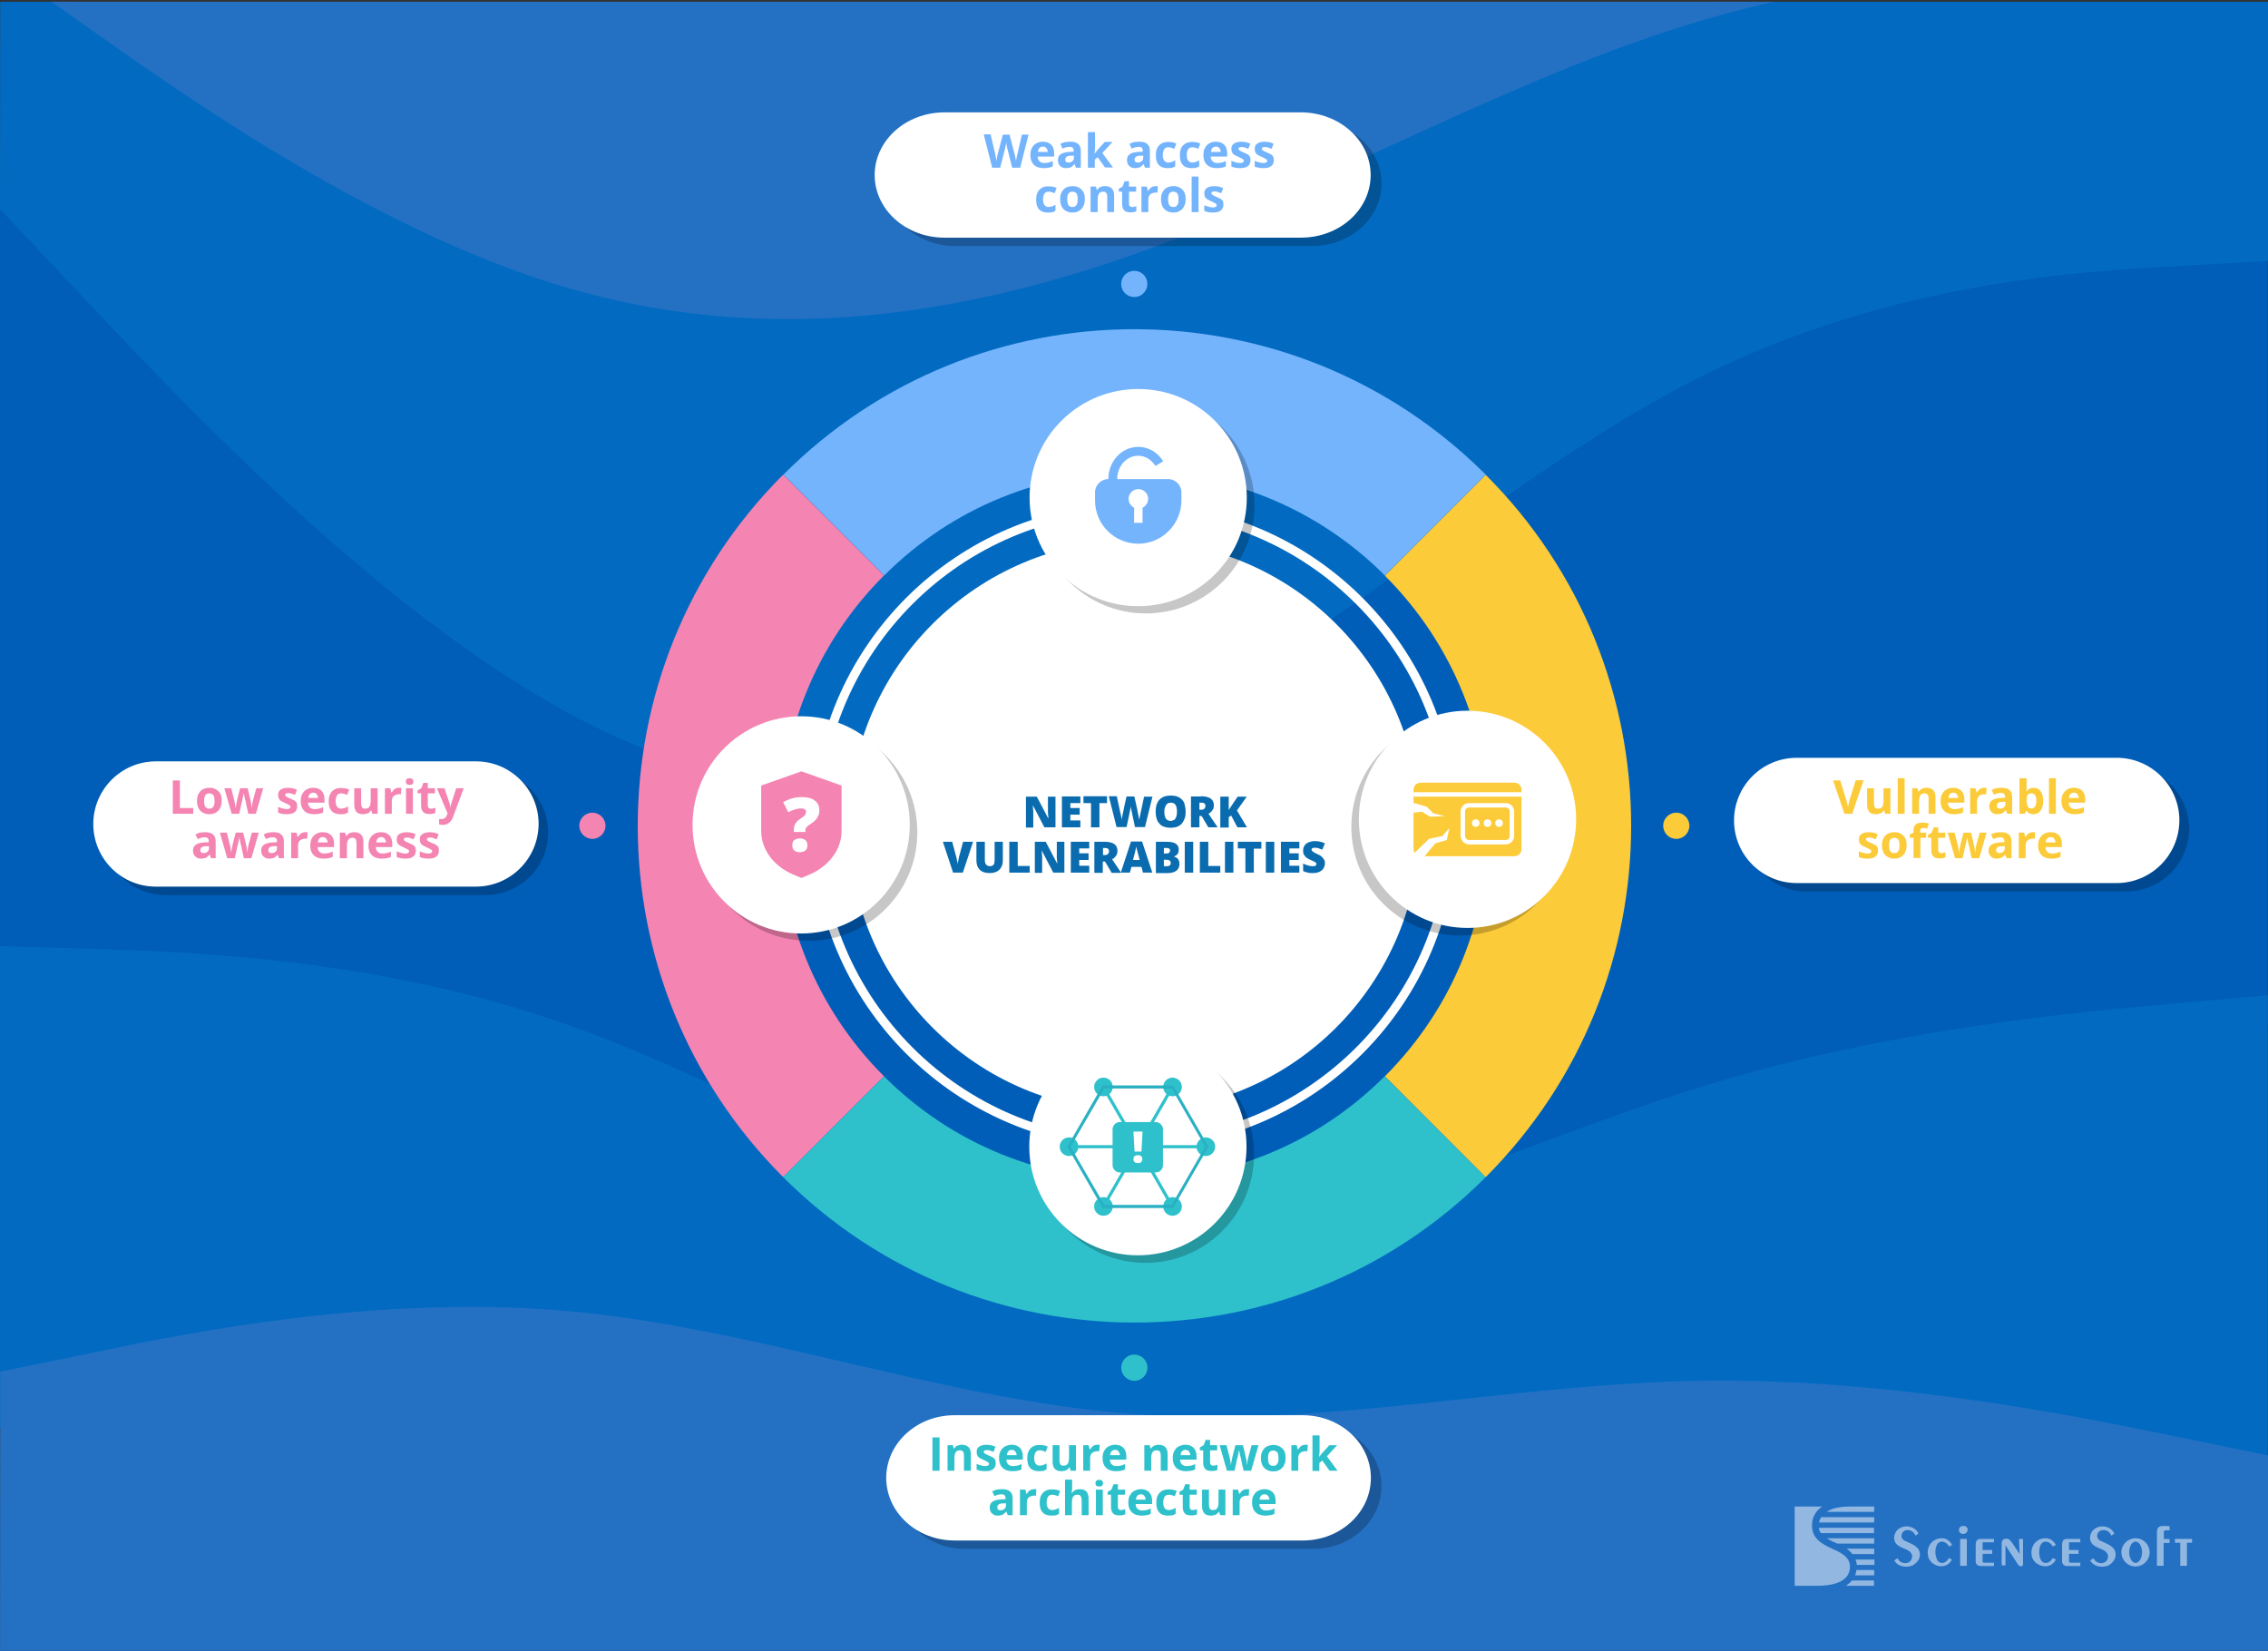 <?xml version="1.0" encoding="utf-8"?>
<!-- Generator: Adobe Illustrator 26.4.1, SVG Export Plug-In . SVG Version: 6.00 Build 0)  -->
<svg version="1.1" id="Layer_1" xmlns="http://www.w3.org/2000/svg" xmlns:xlink="http://www.w3.org/1999/xlink" x="0px" y="0px"
	 viewBox="0 0 1021.1 743.5" style="enable-background:new 0 0 1021.1 743.5;" xml:space="preserve">
<rect x="0" y="0" width="1021.1" height="743.5" fill="#333333" stroke="none"/>
<style type="text/css">
	.st0{clip-path:url(#SVGID_00000034091860242407110220000014592544203870850440_);}
	.st1{fill:#005EB8;}
	.st2{fill:#026BC1;}
	.st3{fill:#2471C4;}
	.st4{opacity:0.22;enable-background:new    ;}
	.st5{fill:#FFFFFF;}
	.st6{fill:#74B4FD;}
	.st7{fill:#F484B2;}
	.st8{fill:#2EC1CC;}
	.st9{fill:#FCCB39;}
	.st10{fill:none;stroke:#FFFFFF;stroke-width:4;stroke-miterlimit:10;}
	.st11{fill:#2AB0C3;}
	.st12{fill:none;stroke:#FFFFFF;stroke-width:2;stroke-miterlimit:10;}
	.st13{fill:none;}
	.st14{opacity:0.5;}
	.st15{fill:#0A6CAF;}
	.st16{enable-background:new    ;}
</style>
<g>
	<g>
		<g>
			<g>
				<g>
					<g>
						<g>
							<g>
								<defs>
									<rect id="SVGID_1_" y="0.8" width="1021.1" height="742.5"/>
								</defs>
								<clipPath id="SVGID_00000107574655890289925580000013077461034939415207_">
									<use xlink:href="#SVGID_1_"  style="overflow:visible;"/>
								</clipPath>
								<g style="clip-path:url(#SVGID_00000107574655890289925580000013077461034939415207_);">
									<g id="dark-blue">
										<path class="st1" d="M0,439.2l42.5,1.3c42.5,1.2,127.6,3.9,212.7,33.9s170.2,87.4,255.3,93.5s170.2-39,255.3-65.4
											S936,468.8,978.5,465l42.5-3.7v-347l-42.5,2.5c-42.5,2.4-127.6,7.2-212.7,49.6C680.7,208.9,595.7,289,510.6,327.7
											s-170.2,36.1-255.3-10.1S85.1,181.1,42.6,136L0,91V439.2z"/>
										<path class="st2" d="M0,94.1l42.5,45.1c42.6,45,127.7,135.1,212.8,181.5s170.2,49,255.3,10.1
											c85.1-38.7,170.2-118.8,255.3-161.3s170.2-47.3,212.7-49.6l42.5-2.4V-23.2h-42.5c-42.5,0-127.6,0-212.7,25
											S595.7,76.9,510.6,106.9s-170.2,40.1-255.3,15S85.1,36.9,42.6,6.8l-42.5-30L0,94.1L0,94.1z"/>
										<path class="st3" d="M0-15.7l42.5,30.1c42.5,30,127.6,90.1,212.7,115.1s170.2,15,255.3-15S680.7,34.4,765.8,9.3
											s170.2-25,212.7-25h42.5v-155H0V-15.7z"/>
										<path class="st2" d="M0,642.8l42.5-8.7c42.5-8.8,127.6-26.1,212.7-18.6c85.1,7.6,170.2,40.2,255.3,46.4
											c85.1,6.4,170.2-13.7,255.3-15S936,663,978.5,671.8l42.5,8.7V448.2l-42.5,3.7c-42.5,3.8-127.6,11.1-212.7,37.5
											c-85.1,26.3-170.2,71.5-255.3,65.4s-170.2-63.5-255.3-93.5s-170.1-32.7-212.6-34L0,426V642.8z"/>
										<path class="st3" d="M0,793.2h1021.1V655.3l-42.5-8.7c-42.5-8.8-127.6-26.1-212.7-24.9c-85.1,1.3-170.2,21.4-255.3,15
											c-85.1-6.2-170.2-38.9-255.3-46.4S85.1,600,42.6,608.9l-42.5,8.7L0,793.2L0,793.2z"/>
									</g>
								</g>
							</g>
						</g>
					</g>
				</g>
			</g>
		</g>
	</g>
</g>
<g>
	<path class="st4" d="M591.4,697.4H434.5c-16.9,0-30.7-12.6-30.7-28.2l0,0c0-15.5,13.7-28.2,30.7-28.2h156.8
		c16.9,0,30.7,12.6,30.7,28.2l0,0C621.9,684.8,608.2,697.4,591.4,697.4z"/>
	<path class="st5" d="M586.6,693.6H429.7c-16.9,0-30.7-12.6-30.7-28.2l0,0c0-15.5,13.7-28.2,30.7-28.2h156.8
		c16.9,0,30.7,12.6,30.7,28.2l0,0C617.2,681,603.4,693.6,586.6,693.6z"/>
</g>
<g>
	<path class="st4" d="M218.6,403H74.5c-15.5,0-28.2-12.6-28.2-28.2l0,0c0-15.5,12.6-28.2,28.2-28.2h144.1
		c15.5,0,28.2,12.6,28.2,28.2l0,0C246.8,390.4,234.2,403,218.6,403z"/>
	<path class="st5" d="M214.2,399.2H70.1C54.6,399.2,42,386.6,42,371l0,0c0-15.5,12.6-28.2,28.2-28.2h144.1
		c15.5,0,28.2,12.6,28.2,28.2l0,0C242.4,386.6,229.8,399.2,214.2,399.2z"/>
</g>
<g>
	<path class="st4" d="M590.6,110.8H430.1c-17.3,0-31.4-12.6-31.4-28.2l0,0c0-15.5,14-28.2,31.4-28.2h160.5
		c17.3,0,31.4,12.6,31.4,28.2l0,0C622,98.2,608,110.8,590.6,110.8z"/>
	<path class="st5" d="M585.7,107H425.2c-17.3,0-31.4-12.6-31.4-28.2l0,0c0-15.5,14-28.2,31.4-28.2h160.5c17.3,0,31.4,12.6,31.4,28.2
		l0,0C617.1,94.4,603.1,107,585.7,107z"/>
</g>
<g>
	<path class="st4" d="M957.4,401.4H813.3c-15.5,0-28.2-12.6-28.2-28.2l0,0c0-15.5,12.6-28.2,28.2-28.2h144.1
		c15.5,0,28.2,12.6,28.2,28.2l0,0C985.5,388.8,972.9,401.4,957.4,401.4z"/>
	<path class="st5" d="M952.9,397.6h-144c-15.5,0-28.2-12.6-28.2-28.2l0,0c0-15.5,12.6-28.2,28.2-28.2H953
		c15.5,0,28.2,12.6,28.2,28.2l0,0C981.1,385,968.5,397.6,952.9,397.6z"/>
</g>
<path class="st6" d="M668.9,213.7l-45.4,45.4c-62.3-62.3-163.2-62.3-225.4,0l-45.4-45.4C439.9,126.4,581.5,126.4,668.9,213.7z"/>
<path class="st7" d="M398,484.6L352.6,530c-87.3-87.3-87.3-228.9,0-316.3l45.4,45.4C335.7,321.4,335.7,422.3,398,484.6z"/>
<path class="st8" d="M668.9,530c-87.3,87.3-228.9,87.3-316.3,0l45.4-45.4c62.3,62.3,163.2,62.3,225.4,0L668.9,530z"/>
<path class="st9" d="M668.9,530l-45.4-45.4c62.3-62.3,62.3-163.2,0-225.4l45.4-45.4C756.2,301,756.2,442.6,668.9,530z"/>
<circle class="st5" cx="510.7" cy="371.8" r="128.5"/>
<circle class="st10" cx="510.7" cy="371.8" r="143.2"/>
<g>
	<circle class="st4" cx="515.9" cy="227.3" r="48.9"/>
	
		<ellipse transform="matrix(0.707 -0.707 0.707 0.707 -8.272 428.01)" class="st5" cx="512.5" cy="224" rx="48.9" ry="48.9"/>
	<g>
		<path class="st6" d="M512.5,244.8L512.5,244.8c-10.8,0-19.5-8.7-19.5-19.5v-3.6c0-3.3,2.7-6,6-6h26.9c3.3,0,6,2.7,6,6v3.6
			C531.9,236,523.2,244.8,512.5,244.8z"/>
		<path class="st6" d="M512.5,230.2c-7.4,0-13.5-6.5-13.5-14.5s6-14.5,13.5-14.5c4.5,0,8.7,2.4,11.2,6.5l-3.5,2.1
			c-1.8-2.9-4.7-4.6-7.8-4.6c-5.2,0-9.4,4.7-9.4,10.5s4.2,10.5,9.4,10.5L512.5,230.2L512.5,230.2z"/>
		<ellipse transform="matrix(0.6 -0.8 0.8 0.6 25.34 499.859)" class="st5" cx="512.5" cy="224.6" rx="4.4" ry="4.4"/>
		<rect x="510.6" y="226.5" class="st5" width="3.8" height="8.9"/>
	</g>
</g>
<g>
	<ellipse class="st4" cx="515.7" cy="519.7" rx="48.9" ry="48.9"/>
	<ellipse class="st5" cx="512.3" cy="516.3" rx="48.9" ry="48.9"/>
	<rect x="511.6" y="485.3" transform="matrix(0.866 -0.5 0.5 0.866 -189.537 325.329)" class="st8" width="1.4" height="62.1"/>
	
		<rect x="481.3" y="515.5" transform="matrix(0.5 -0.866 0.866 0.5 -190.873 701.865)" class="st8" width="62.1" height="1.4"/>
	<rect x="481.3" y="515.6" class="st8" width="62.1" height="1.4"/>
	<circle class="st8" cx="527.9" cy="489.4" r="4.2"/>
	<circle class="st8" cx="542.9" cy="516.3" r="4.2"/>
	<circle class="st8" cx="527.9" cy="543.2" r="4.2"/>
	<circle class="st8" cx="496.8" cy="543.2" r="4.2"/>
	<circle class="st8" cx="481.3" cy="516.3" r="4.2"/>
	<circle class="st8" cx="496.8" cy="489.4" r="4.2"/>
	<g>
		<path class="st8" d="M520.3,527.9h-16.1c-1.8,0-3.3-1.5-3.3-3.3v-16.1c0-1.8,1.5-3.3,3.3-3.3h16.1c1.8,0,3.3,1.5,3.3,3.3v16.1
			C523.6,526.4,522.2,527.9,520.3,527.9z"/>
		<g>
			<path class="st5" d="M513.9,518.5h-3.1l-0.5-9h4.1L513.9,518.5z M510.3,521.9c0-0.7,0.2-1.1,0.6-1.4c0.4-0.3,0.9-0.4,1.4-0.4
				s1,0.1,1.4,0.4c0.4,0.3,0.6,0.7,0.6,1.4c0,0.6-0.2,1.1-0.6,1.4c-0.4,0.3-0.9,0.4-1.4,0.4s-1-0.1-1.4-0.4S510.3,522.5,510.3,521.9
				z"/>
		</g>
	</g>
	<path class="st11" d="M528.2,543.9h-31.8l-15.9-27.6l15.9-27.6h31.8l15.9,27.6L528.2,543.9z M497.2,542.5h30.3l15.1-26.2
		l-15.1-26.2h-30.3L482,516.3L497.2,542.5z"/>
</g>
<g>
	<circle class="st4" cx="657.3" cy="372.3" r="48.9"/>
	<circle class="st5" cx="660.7" cy="368.9" r="48.9"/>
	<path class="st9" d="M639.6,385.5h42.2c1.8,0,3.2-1.4,3.2-3.2v-26.7c0-1.8-1.4-3.2-3.2-3.2h-42.2c-1.8,0-3.2,1.4-3.2,3.2v26.7
		C636.4,384,637.8,385.5,639.6,385.5z"/>
	<line class="st12" x1="685" y1="357.7" x2="636.4" y2="357.7"/>
	<path class="st12" d="M661.4,379.2h16.5c1.6,0,2.8-1.3,2.8-2.8v-11c0-1.6-1.3-2.8-2.8-2.8h-16.5c-1.6,0-2.8,1.3-2.8,2.8v11
		C658.6,377.9,659.9,379.2,661.4,379.2z"/>
	<polygon class="st5" points="636.4,361.5 642.3,363.2 645.3,366.2 650.5,367.5 643.8,367.7 640.2,365.5 636.4,365.9 	"/>
	<polygon class="st5" points="641.4,385.5 646.2,379.7 651.4,378.2 652.5,372.9 649.4,376.4 643.4,377.7 636.4,384.4 640.3,386.5 	
		"/>
	<circle class="st5" cx="674.9" cy="370.6" r="1.7"/>
	<circle class="st5" cx="669.7" cy="370.6" r="1.7"/>
	<circle class="st5" cx="664.4" cy="370.6" r="1.7"/>
</g>
<g>
	<circle class="st4" cx="364.1" cy="374.7" r="48.9"/>
	<circle class="st5" cx="360.7" cy="371.4" r="48.9"/>
	<g>
		<path class="st7" d="M342.7,353.7v20.4c0,8.3,5.5,15.8,14.3,19.6l3.8,1.6l3.8-1.6c8.8-3.8,14.3-11.4,14.3-19.6v-20.4l-18.1-6.4
			L342.7,353.7z"/>
		<g>
			<path class="st5" d="M357.4,374.9v-1.4c0-0.7,0.1-1.3,0.3-1.8c0.2-0.5,0.5-1.1,0.9-1.6s1-1,1.8-1.5c0.7-0.5,1.3-0.9,1.6-1.2
				c0.3-0.3,0.6-0.7,0.7-1s0.2-0.6,0.2-0.9c0-0.5-0.2-0.8-0.6-1.1c-0.4-0.3-1-0.4-1.6-0.4c-0.8,0-1.7,0.1-2.7,0.4s-2,0.7-3.1,1.3
				l-2.3-4.5c1.2-0.7,2.5-1.3,3.9-1.7c1.4-0.4,2.9-0.6,4.6-0.6c2.5,0,4.4,0.5,5.8,1.6s2,2.5,2,4.3c0,0.9-0.1,1.6-0.4,2.3
				c-0.3,0.7-0.7,1.4-1.2,2c-0.6,0.6-1.3,1.2-2.2,1.8c-0.7,0.4-1.2,0.8-1.5,1.1c-0.4,0.3-0.6,0.6-0.8,0.9s-0.2,0.6-0.2,0.9v0.8h-5.2
				L357.4,374.9L357.4,374.9z M356.7,380.6c0-1.2,0.3-2,1-2.4c0.7-0.5,1.5-0.7,2.4-0.7s1.7,0.2,2.4,0.7c0.7,0.5,1,1.3,1,2.4
				s-0.3,1.9-1,2.4s-1.5,0.7-2.4,0.7c-1,0-1.8-0.2-2.4-0.7C357,382.5,356.7,381.7,356.7,380.6z"/>
		</g>
	</g>
</g>
<polyline class="st13" points="351.3,371.8 510.7,371.8 670.1,371.8 "/>
<polyline class="st13" points="510.7,212.4 510.7,371.8 510.7,531.2 "/>
<ellipse transform="matrix(0.8 -0.6 0.6 0.8 25.372 331.944)" class="st6" cx="510.7" cy="127.9" rx="5.9" ry="5.9"/>
<ellipse class="st8" cx="510.7" cy="615.8" rx="5.9" ry="5.9"/>
<circle class="st9" cx="754.7" cy="371.8" r="5.9"/>
<circle class="st7" cx="266.7" cy="371.8" r="5.9"/>
<g id="sciencesoft-logo_00000110460137202644478710000011887919755842008468_" class="st14">
	<rect x="882.5" y="692.9" class="st5" width="3" height="12.1"/>
	<path class="st5" d="M884.1,687.1c-1-0.2-1.9,0.4-2.1,1.4c-0.2,1,0.4,1.9,1.4,2.1c0.3,0.1,0.5,0.1,0.8,0c1-0.1,1.7-1,1.7-1.9
		c0-0.4-0.2-0.8-0.5-1.1C885,687.2,884.5,687,884.1,687.1L884.1,687.1z"/>
	<path class="st5" d="M892.6,703v-3.4h4.3v-1.7h-4.3v-3.3c0-0.1,0-0.2,0.3-0.2h4.8v-1.5h-5.8c-0.8-0.1-1.5,0.2-2,0.8
		c-0.3,0.6-0.4,1.2-0.4,1.9v7.1c-0.1,0.6,0.1,1.3,0.6,1.8c0.4,0.4,1,0.6,1.6,0.6h6v-1.5h-4.5C892.6,703.5,892.6,703.3,892.6,703z"/>
	<path class="st5" d="M909.3,699.7L909.3,699.7l-1.7-2.5c-0.8-1.2-1.5-2.3-2.2-3.2c-0.3-0.4-0.5-0.6-0.9-0.9
		c-0.4-0.2-0.8-0.3-1.2-0.3c-0.6,0-1.1,0.2-1.5,0.5c-0.4,0.4-0.6,1-0.6,1.5v10h1.7v-9.1l0,0c0.2,0.3,0.6,0.9,1.2,1.9l3.2,4.9
		l0.9,1.4l0.4,0.6c0.1,0.2,0.3,0.4,0.5,0.5s0.4,0.2,0.7,0.2c0.4,0.1,0.7-0.1,0.9-0.4c0.1-0.3,0.2-0.7,0.1-1v-10.9H909L909.3,699.7z"
		/>
	<polygon class="st5" points="979.2,692.9 979.2,694.6 981.6,694.6 981.6,705 984.6,705 984.6,694.6 986.9,694.6 986.9,692.9 	"/>
	<path class="st5" d="M931.5,703v-3.4h4.3v-1.7h-4.3v-3.3c0-0.1,0-0.2,0.3-0.2h4.8v-1.5h-5.8c-0.8-0.1-1.5,0.2-2,0.8
		c-0.3,0.6-0.4,1.2-0.4,1.9v7.1c-0.1,0.6,0.1,1.3,0.6,1.8c0.4,0.4,1,0.6,1.6,0.6h6v-1.5H932C931.6,703.5,931.5,703.3,931.5,703z"/>
	<path class="st5" d="M921.6,703.7h-0.4c-1,0.1-2-0.5-2.4-1.4c-0.5-1.1-0.8-2.4-0.7-3.6c0-0.8,0.1-1.5,0.3-2.3
		c0.2-0.6,0.5-1.3,1-1.7c0.4-0.4,1.1-0.6,1.7-0.6c1.3,0.1,2.5,1,3.1,2.2l1.4-0.7c-0.5-0.9-1.2-1.7-2.1-2.3c-0.8-0.5-1.7-0.7-2.7-0.7
		c-1.1,0-2.2,0.3-3.2,0.9c-0.9,0.6-1.7,1.3-2.2,2.3s-0.8,2-0.8,3.1v0.1l0,0v0.4c0,0.1,0,0.1,0,0.2c0.1,0.9,0.3,1.8,0.7,2.5l0.2,0.3
		c0,0.1,0,0.1,0.1,0.1s0.2,0.3,0.3,0.4l0.3,0.3c0,0.1,0.1,0.1,0.1,0.2l0,0c0.1,0.1,0.3,0.3,0.5,0.4c0.1,0.1,0.2,0.1,0.3,0.2l0.2,0.1
		c0.1,0.1,0.2,0.1,0.3,0.2c1,0.6,2,0.9,3.2,0.9c1,0,1.8-0.2,2.7-0.7c0.9-0.6,1.6-1.3,2.1-2.3l-1.4-0.7
		C923.6,702.6,922.7,703.4,921.6,703.7z"/>
	<path class="st5" d="M874.9,703.7h-0.4c-1,0.1-2-0.5-2.4-1.4c-0.8-1.9-1-3.9-0.4-5.9c0.2-0.6,0.5-1.3,1-1.7
		c0.4-0.4,1.1-0.6,1.7-0.6c1.3,0.1,2.5,1,3.1,2.2l1.4-0.7c-0.5-0.9-1.2-1.7-2.1-2.3c-0.8-0.5-1.7-0.7-2.7-0.7
		c-1.1,0-2.2,0.3-3.2,0.9c-0.9,0.6-1.7,1.3-2.2,2.3s-0.8,2-0.8,3.1v0.1l0,0v0.6c0.1,0.9,0.3,1.8,0.7,2.5c0.1,0.1,0.1,0.2,0.2,0.3
		c0.1,0.1,0.1,0.1,0.1,0.1c0.1,0.1,0.2,0.3,0.3,0.4c0.1,0.1,0.2,0.3,0.3,0.3c0,0.1,0.1,0.1,0.1,0.2l0,0c0.1,0.2,0.3,0.3,0.4,0.4
		c0.1,0.1,0.2,0.1,0.3,0.2l0.2,0.1l0.3,0.2c1,0.6,2,0.9,3.2,0.9c1,0,1.8-0.2,2.7-0.7c0.9-0.6,1.6-1.3,2.1-2.3l-1.4-0.7
		C876.9,702.6,876,703.4,874.9,703.7z"/>
	<path class="st5" d="M961.5,692.6c-3.5,0-6.4,2.8-6.4,6.3s2.8,6.4,6.3,6.4s6.4-2.8,6.4-6.3v-0.1C967.8,695.5,965,692.6,961.5,692.6
		C961.6,692.6,961.6,692.6,961.5,692.6L961.5,692.6z M961.5,703.7c-1.6,0-2.9-2.2-2.9-4.8c0-2.7,1.3-4.8,2.9-4.8
		c1.6,0,2.9,2.2,2.9,4.8S963.1,703.7,961.5,703.7z"/>
	<path class="st5" d="M974.2,692.9v-3.3c0.1-0.3,0.3-0.6,0.6-0.6h2v-1.8l0,0c-4.9-0.5-5.7,0.1-5.7,3.2V705h3v-10.3h2.7V693
		L974.2,692.9L974.2,692.9L974.2,692.9z"/>
	<path class="st5" d="M863.5,702.7c0.6-0.8,0.9-1.8,0.9-2.7c0-1.2-0.4-2.4-1.3-3.2c-1-0.9-2-1.5-3.2-2c-1.3-0.6-1.9-0.9-2.4-1.1
		c-1.3-0.6-1.8-2.2-1.1-3.4c0.3-0.7,1-1.2,1.7-1.3c0.3-0.1,0.5-0.1,0.8-0.1c1.5,0,2.9,1,3.4,2.4l0.1,0.1l1.3-0.9v-0.1
		c-0.3-0.6-0.8-1.2-1.3-1.7c-1.9-1.6-4.6-1.9-6.8-0.8c-0.8,0.4-1.5,1-2,1.8s-0.8,1.7-0.8,2.5c-0.1,1.1,0.3,2.3,1.1,3.1
		c0.9,0.8,2,1.4,3.1,1.8c0.9,0.3,1.8,0.8,2.6,1.3c0.1,0.1,0.3,0.2,0.3,0.3c0.6,0.5,1,1.3,1,2.2c-0.1,1.7-1.4,2.9-3,2.9h-0.1
		c-0.7,0-1.4-0.2-2-0.5c-0.6-0.4-1.1-1-1.5-1.6l-0.1-0.1l-1.3,1v0.1c1.1,1.8,3,2.7,5.5,2.7c1,0,1.9-0.3,2.8-0.6
		C862.2,704.1,862.9,703.5,863.5,702.7z"/>
	<path class="st5" d="M951.6,702.7c0.6-0.8,0.9-1.8,0.9-2.7c0-1.2-0.4-2.4-1.3-3.2c-1-0.9-2-1.5-3.2-2c-1.3-0.6-1.9-0.9-2.4-1.1
		c-1.3-0.6-1.8-2.2-1.1-3.4c0.3-0.7,1-1.2,1.8-1.3c0.3-0.1,0.5-0.1,0.8-0.1c1.5,0,2.9,1,3.4,2.4l0.1,0.1l1.3-0.9v-0.1
		c-0.3-0.6-0.8-1.2-1.3-1.7c-1.9-1.6-4.6-1.9-6.8-0.8c-0.8,0.4-1.5,1-2,1.8s-0.8,1.7-0.8,2.5c-0.1,1.1,0.3,2.3,1.1,3.1
		c0.9,0.8,2,1.4,3.1,1.8c0.9,0.3,1.8,0.8,2.6,1.3c0.1,0.1,0.3,0.2,0.3,0.3c0.6,0.5,1,1.3,1,2.2c-0.1,1.7-1.4,2.9-3,2.9H946
		c-0.7,0-1.4-0.2-2-0.5c-0.6-0.4-1.1-1-1.5-1.6l-0.1-0.1l-1.3,1v0.1c1.1,1.8,3,2.7,5.5,2.7c1,0,1.9-0.3,2.8-0.6
		C950.4,704.1,951.1,703.5,951.6,702.7z"/>
	<path class="st5" d="M832.9,705.3c0-3.2-2.2-5.5-7.8-7.9c-4.7-2.1-9.3-4.6-9.3-10.4c-0.1-3.5,1.6-6.8,4.6-8.7H808V714h9.8
		C827.6,714,832.9,711.1,832.9,705.3z"/>
	<path class="st5" d="M835.4,702.2c0.3,0.8,0.5,1.6,0.6,2.4h7.9v-2.4H835.4z"/>
	<path class="st5" d="M831.4,697.3c1,0.6,1.8,1.5,2.6,2.4h9.8v-2.4H831.4z"/>
	<path class="st5" d="M843.8,706.9h-8c-0.1,0.8-0.3,1.6-0.6,2.4h8.6V706.9z"/>
	<path class="st5" d="M843.8,680.7v-2.4h-10.2c-3.9,0-8.3,0.4-11.2,2.4H843.8z"/>
	<path class="st5" d="M833.8,711.6c-0.8,1-1.7,1.7-2.7,2.4h12.6v-2.4H833.8z"/>
	<path class="st5" d="M819.9,683.1c-0.4,0.8-0.8,1.5-0.9,2.4h24.8v-2.4H819.9z"/>
	<path class="st5" d="M822.5,692.6c1.3,0.8,2.5,1.5,3.9,2l0.8,0.4h16.6v-2.4H822.5L822.5,692.6z"/>
	<path class="st5" d="M818.9,687.9c0.1,0.9,0.4,1.7,0.9,2.4h23.9v-2.4H818.9z"/>
</g>
<g>
	<path class="st15" d="M475.1,372.5h-4.9l-5.1-9.8H465c0,0.3,0.1,0.7,0.1,1.1s0,0.8,0.1,1.3c0,0.4,0,0.8,0,1.2v6.3h-3.3v-13.9h4.9
		l5.1,9.7h0.1c0-0.3,0-0.7-0.1-1.1c0-0.4,0-0.8-0.1-1.2c0-0.4,0-0.8,0-1.1v-6.3h3.4v13.8H475.1z"/>
	<path class="st15" d="M486.4,372.5h-8.3v-13.9h8.3v3h-4.5v2.2h4.2v3h-4.2v2.6h4.5V372.5z"/>
	<path class="st15" d="M495,372.5h-3.8v-10.9h-3.4v-3.1h10.6v3.1H495V372.5z"/>
	<path class="st15" d="M518.9,358.5l-3.4,13.9H511l-1.3-6.1c0-0.1-0.1-0.3-0.1-0.6c-0.1-0.3-0.1-0.6-0.2-0.9s-0.1-0.7-0.2-1
		s-0.1-0.6-0.1-0.9c0,0.2-0.1,0.5-0.1,0.9c-0.1,0.3-0.1,0.7-0.2,1s-0.1,0.7-0.2,0.9c-0.1,0.3-0.1,0.5-0.1,0.6l-1.3,6.1h-4.5
		l-3.5-13.9h3.6l1.5,7c0,0.2,0.1,0.4,0.2,0.7s0.1,0.7,0.2,1c0.1,0.4,0.1,0.7,0.2,1.1c0.1,0.3,0.1,0.6,0.1,0.9
		c0.1-0.4,0.1-0.8,0.2-1.3s0.2-1,0.3-1.5c0.1-0.5,0.2-1,0.3-1.4c0.1-0.4,0.2-0.8,0.2-1.1l1.2-5.3h3.5l1.2,5.3
		c0.1,0.3,0.1,0.6,0.2,1.1s0.2,0.9,0.3,1.5c0.1,0.5,0.2,1,0.3,1.5s0.2,0.9,0.2,1.3c0-0.3,0.1-0.7,0.2-1.2c0.1-0.5,0.2-1,0.3-1.4
		s0.2-0.8,0.2-1l1.5-7h3.8V358.5z"/>
	<path class="st15" d="M533.8,365.5c0,1.1-0.1,2.1-0.4,2.9c-0.3,0.9-0.7,1.6-1.2,2.3c-0.5,0.6-1.2,1.1-2.1,1.5
		c-0.9,0.3-1.9,0.5-3.1,0.5c-1.2,0-2.2-0.2-3-0.5c-0.9-0.3-1.6-0.8-2.1-1.5c-0.6-0.6-1-1.4-1.2-2.3c-0.3-0.9-0.4-1.9-0.4-3
		c0-1.4,0.2-2.7,0.7-3.8c0.5-1.1,1.2-1.9,2.2-2.5s2.3-0.9,3.9-0.9c1.6,0,2.9,0.3,3.9,0.9s1.7,1.4,2.2,2.5
		C533.5,362.8,533.8,364,533.8,365.5z M524.2,365.5c0,0.8,0.1,1.6,0.3,2.2s0.5,1.1,0.9,1.4s1,0.5,1.6,0.5c0.7,0,1.2-0.2,1.7-0.5
		c0.4-0.3,0.7-0.8,0.9-1.4s0.3-1.3,0.3-2.2c0-1.3-0.2-2.3-0.6-3c-0.4-0.7-1.1-1.1-2.2-1.1c-0.7,0-1.2,0.2-1.6,0.5s-0.7,0.8-0.9,1.4
		C524.3,363.9,524.2,364.6,524.2,365.5z"/>
	<path class="st15" d="M540.8,358.5c1.3,0,2.3,0.2,3.2,0.5c0.8,0.3,1.5,0.8,1.9,1.4s0.6,1.4,0.6,2.3c0,0.6-0.1,1.1-0.3,1.5
		s-0.5,0.9-0.8,1.2c-0.4,0.4-0.8,0.7-1.3,1l4.1,6.1H544l-3-5.1h-1v5.1h-3.8v-13.9h4.6V358.5z M540.8,361.4H540v3.2h0.7
		c0.6,0,1.1-0.1,1.4-0.4c0.4-0.3,0.6-0.7,0.6-1.4c0-0.5-0.2-0.8-0.5-1.1C542,361.5,541.5,361.4,540.8,361.4z"/>
	<path class="st15" d="M561.4,372.5h-4.3l-2.8-5.3l-1.1,0.7v4.7h-3.8v-13.9h3.8v6.1c0.2-0.3,0.3-0.6,0.5-0.9s0.4-0.6,0.6-0.9
		l2.9-4.3h4.1l-4.4,6.2L561.4,372.5z"/>
	<path class="st15" d="M438.1,379l-4.6,13.9h-4.4l-4.6-13.9h4.2l1.9,7.1c0.1,0.3,0.2,0.6,0.2,1c0.1,0.4,0.2,0.8,0.3,1.2
		c0.1,0.4,0.1,0.8,0.1,1c0-0.3,0.1-0.6,0.1-1c0.1-0.4,0.1-0.8,0.2-1.2c0.1-0.4,0.2-0.7,0.2-1l1.9-7.1H438.1z"/>
	<path class="st15" d="M451.5,379v8.4c0,1.2-0.2,2.2-0.7,3c-0.4,0.9-1.1,1.5-2,2s-2,0.7-3.3,0.7c-1.9,0-3.4-0.5-4.4-1.5
		s-1.5-2.4-1.5-4.2V379h3.8v8.2c0,1,0.2,1.7,0.6,2.1s0.9,0.7,1.6,0.7c0.5,0,0.9-0.1,1.3-0.3c0.3-0.2,0.6-0.5,0.7-0.9s0.2-1,0.2-1.6
		V379H451.5z"/>
	<path class="st15" d="M454.4,392.9V379h3.8v10.9h5.4v3H454.4z"/>
	<path class="st15" d="M479.1,392.9h-4.9l-5.1-9.8H469c0,0.3,0.1,0.7,0.1,1.1s0,0.8,0.1,1.3c0,0.4,0,0.8,0,1.2v6.3h-3.3v-14h4.9
		l5.1,9.7h0.1c0-0.3,0-0.7-0.1-1.1c0-0.4,0-0.8-0.1-1.2s0-0.8,0-1.1V379h3.4v13.9H479.1z"/>
	<path class="st15" d="M490.4,392.9h-8.3V379h8.3v3h-4.5v2.2h4.2v3h-4.2v2.6h4.5V392.9z"/>
	<path class="st15" d="M497.4,379c1.3,0,2.3,0.2,3.2,0.5s1.5,0.8,1.9,1.4s0.6,1.4,0.6,2.3c0,0.6-0.1,1.1-0.3,1.5
		c-0.2,0.5-0.5,0.9-0.8,1.2c-0.4,0.4-0.8,0.7-1.3,1l4.1,6.1h-4.3l-3-5.1h-1v5.1h-3.8v-14H497.4z M497.3,381.8h-0.7v3.2h0.7
		c0.6,0,1.1-0.1,1.4-0.4c0.4-0.3,0.6-0.7,0.6-1.4c0-0.5-0.2-0.8-0.5-1.1C498.5,381.9,498,381.8,497.3,381.8z"/>
	<path class="st15" d="M514.6,392.9l-0.7-2.6h-4.5l-0.7,2.6h-4.1l4.6-14h5l4.6,14H514.6z M513.1,387.2l-0.6-2.3
		c-0.1-0.2-0.2-0.6-0.3-1.1s-0.2-0.9-0.4-1.4c-0.1-0.5-0.2-0.9-0.3-1.2c-0.1,0.3-0.1,0.7-0.2,1.2s-0.2,0.9-0.3,1.4
		c-0.1,0.5-0.2,0.8-0.3,1.1l-0.6,2.3H513.1z"/>
	<path class="st15" d="M520.2,379h4.9c2,0,3.5,0.3,4.3,0.9c0.9,0.6,1.3,1.5,1.3,2.6c0,0.6-0.1,1.1-0.3,1.6c-0.2,0.4-0.5,0.8-0.8,1
		s-0.7,0.4-1,0.5v0.1c0.4,0.1,0.8,0.3,1.1,0.5c0.4,0.2,0.7,0.5,0.9,1c0.3,0.4,0.4,1,0.4,1.8s-0.2,1.6-0.6,2.2s-1,1.1-1.8,1.4
		s-1.7,0.5-2.8,0.5h-5.4V379H520.2z M524,384.3h1.1c0.6,0,1.1-0.1,1.3-0.4c0.3-0.3,0.4-0.6,0.4-0.9c0-0.4-0.1-0.7-0.4-0.9
		c-0.3-0.2-0.7-0.3-1.3-0.3H524V384.3z M524,387.1v2.9h1.3c0.7,0,1.1-0.1,1.4-0.4s0.4-0.6,0.4-1.1c0-0.2-0.1-0.5-0.2-0.7
		s-0.3-0.4-0.6-0.5s-0.6-0.2-1.1-0.2L524,387.1L524,387.1z"/>
	<path class="st15" d="M533.4,392.9V379h3.8v13.9H533.4z"/>
	<path class="st15" d="M540.2,392.9V379h3.8v10.9h5.4v3H540.2z"/>
	<path class="st15" d="M551.5,392.9V379h3.8v13.9H551.5z"/>
	<path class="st15" d="M564.5,392.9h-3.8V382h-3.4v-3h10.6v3.1h-3.4L564.5,392.9L564.5,392.9z"/>
	<path class="st15" d="M569.9,392.9V379h3.8v13.9H569.9z"/>
	<path class="st15" d="M585,392.9h-8.3V379h8.3v3h-4.5v2.2h4.2v3h-4.2v2.6h4.5V392.9z"/>
	<path class="st15" d="M596.5,388.7c0,0.8-0.2,1.5-0.6,2.2c-0.4,0.7-1,1.2-1.8,1.6s-1.8,0.6-3.1,0.6c-0.6,0-1.2,0-1.7-0.1
		s-0.9-0.2-1.3-0.3c-0.4-0.1-0.8-0.3-1.3-0.5v-3.4c0.8,0.4,1.5,0.7,2.3,0.9s1.5,0.3,2.1,0.3c0.4,0,0.7,0,0.9-0.1s0.4-0.2,0.5-0.4
		c0.1-0.2,0.2-0.3,0.2-0.5s-0.1-0.4-0.3-0.6s-0.4-0.3-0.8-0.5c-0.4-0.2-0.9-0.4-1.5-0.7c-0.5-0.2-1-0.5-1.4-0.7
		c-0.4-0.3-0.8-0.5-1.1-0.9s-0.5-0.7-0.7-1.1s-0.2-1-0.2-1.6c0-0.9,0.2-1.6,0.7-2.3c0.4-0.6,1.1-1.1,1.9-1.4
		c0.8-0.3,1.7-0.5,2.7-0.5c0.9,0,1.7,0.1,2.5,0.3c0.7,0.2,1.4,0.4,2,0.7l-1.2,2.9c-0.6-0.3-1.2-0.5-1.8-0.7s-1.1-0.2-1.6-0.2
		c-0.3,0-0.6,0-0.8,0.1s-0.4,0.2-0.5,0.3c-0.1,0.1-0.1,0.3-0.1,0.5s0.1,0.4,0.3,0.6s0.5,0.4,0.8,0.6c0.4,0.2,0.9,0.5,1.6,0.8
		c0.7,0.3,1.3,0.6,1.7,1c0.5,0.4,0.8,0.8,1.1,1.3C596.4,387.3,596.5,387.9,596.5,388.7z"/>
</g>
<rect x="342.5" y="58.5" class="st13" width="332.1" height="123.3"/>
<g class="st16">
	<path class="st6" d="M463.1,60.5l-3.8,15h-3.6l-2-7.9c0-0.2-0.1-0.4-0.2-0.7c-0.1-0.3-0.1-0.6-0.2-1c-0.1-0.4-0.1-0.7-0.2-1
		c-0.1-0.3-0.1-0.6-0.1-0.8c0,0.2-0.1,0.4-0.1,0.8c-0.1,0.3-0.1,0.7-0.2,1c-0.1,0.4-0.1,0.7-0.2,1s-0.1,0.6-0.2,0.7l-2,7.9h-3.6
		l-3.8-15h3.1l1.9,8.2c0.1,0.2,0.1,0.5,0.2,0.9c0.1,0.3,0.1,0.7,0.2,1.1c0.1,0.4,0.1,0.7,0.2,1.1c0.1,0.3,0.1,0.6,0.1,0.9
		c0-0.3,0.1-0.6,0.1-0.9c0.1-0.3,0.1-0.7,0.2-1.1c0.1-0.4,0.1-0.7,0.2-1s0.1-0.6,0.2-0.7l2.2-8.4h3l2.2,8.4c0,0.2,0.1,0.4,0.2,0.7
		c0.1,0.3,0.1,0.6,0.2,1s0.1,0.7,0.2,1.1c0.1,0.3,0.1,0.6,0.1,0.9c0-0.3,0.1-0.8,0.2-1.2c0.1-0.5,0.2-1,0.3-1.5
		c0.1-0.5,0.2-0.9,0.3-1.2l1.9-8.2H463.1z"/>
	<path class="st6" d="M469.5,63.8c1.1,0,2,0.2,2.7,0.6c0.8,0.4,1.4,1,1.8,1.8c0.4,0.8,0.6,1.7,0.6,2.8v1.5h-7.4
		c0,0.9,0.3,1.6,0.8,2.1c0.5,0.5,1.2,0.8,2.1,0.8c0.7,0,1.4-0.1,2-0.2s1.2-0.4,1.9-0.7v2.4c-0.6,0.3-1.2,0.5-1.8,0.6
		c-0.6,0.1-1.4,0.2-2.3,0.2c-1.1,0-2.2-0.2-3.1-0.6s-1.6-1.1-2.1-1.9c-0.5-0.9-0.8-2-0.8-3.3c0-1.3,0.2-2.5,0.7-3.3
		c0.5-0.9,1.1-1.6,1.9-2C467.5,64,468.4,63.8,469.5,63.8z M469.5,66c-0.6,0-1.1,0.2-1.5,0.6c-0.4,0.4-0.6,1-0.7,1.8h4.4
		c0-0.5-0.1-0.9-0.3-1.2c-0.2-0.4-0.4-0.6-0.7-0.9C470.4,66.1,470,66,469.5,66z"/>
	<path class="st6" d="M481.9,63.8c1.5,0,2.7,0.3,3.5,1c0.8,0.7,1.2,1.7,1.2,3.1v7.6h-2.2l-0.6-1.6h-0.1c-0.3,0.4-0.7,0.7-1,1
		s-0.7,0.5-1.2,0.6s-1,0.2-1.6,0.2c-0.7,0-1.3-0.1-1.8-0.4s-1-0.7-1.3-1.2c-0.3-0.5-0.5-1.2-0.5-2c0-1.2,0.4-2.1,1.3-2.7
		c0.9-0.6,2.1-0.9,3.8-1l2-0.1v-0.5c0-0.6-0.2-1-0.5-1.3s-0.8-0.4-1.3-0.4c-0.6,0-1.1,0.1-1.6,0.2s-1.1,0.4-1.6,0.6l-1-2.1
		c0.6-0.3,1.3-0.6,2-0.8C480.3,63.9,481.1,63.8,481.9,63.8z M483.5,70.1l-1.2,0c-1,0-1.7,0.2-2.1,0.5s-0.6,0.8-0.6,1.3
		c0,0.5,0.1,0.8,0.4,1c0.3,0.2,0.6,0.3,1.1,0.3c0.7,0,1.2-0.2,1.7-0.6c0.5-0.4,0.7-1,0.7-1.7V70.1z"/>
	<path class="st6" d="M493,59.5v7.1c0,0.4,0,0.9-0.1,1.3s-0.1,0.9-0.1,1.3h0c0.2-0.3,0.4-0.6,0.7-0.9c0.2-0.3,0.5-0.6,0.7-0.9
		l3.2-3.5h3.5l-4.6,5l4.8,6.5h-3.6l-3.3-4.6l-1.3,1.1v3.6h-3.1v-16H493z"/>
	<path class="st6" d="M513,63.8c1.5,0,2.7,0.3,3.5,1c0.8,0.7,1.2,1.7,1.2,3.1v7.6h-2.2l-0.6-1.6h-0.1c-0.3,0.4-0.7,0.7-1,1
		s-0.7,0.5-1.2,0.6s-1,0.2-1.6,0.2c-0.7,0-1.3-0.1-1.8-0.4s-1-0.7-1.3-1.2c-0.3-0.5-0.5-1.2-0.5-2c0-1.2,0.4-2.1,1.3-2.7
		c0.9-0.6,2.1-0.9,3.8-1l2-0.1v-0.5c0-0.6-0.2-1-0.5-1.3s-0.8-0.4-1.3-0.4c-0.6,0-1.1,0.1-1.6,0.2c-0.5,0.2-1.1,0.4-1.6,0.6l-1-2.1
		c0.6-0.3,1.3-0.6,2-0.8C511.5,63.9,512.2,63.8,513,63.8z M514.7,70.1l-1.2,0c-1,0-1.7,0.2-2.1,0.5c-0.4,0.3-0.6,0.8-0.6,1.3
		c0,0.5,0.1,0.8,0.4,1c0.3,0.2,0.6,0.3,1.1,0.3c0.7,0,1.2-0.2,1.7-0.6c0.5-0.4,0.7-1,0.7-1.7V70.1z"/>
	<path class="st6" d="M525.7,75.7c-1.1,0-2.1-0.2-2.9-0.6c-0.8-0.4-1.4-1.1-1.8-1.9s-0.6-2-0.6-3.3c0-1.4,0.2-2.5,0.7-3.4
		c0.5-0.9,1.1-1.5,2-2c0.8-0.4,1.8-0.6,2.9-0.6c0.8,0,1.5,0.1,2.1,0.2c0.6,0.2,1.1,0.3,1.5,0.5l-0.9,2.4c-0.5-0.2-1-0.4-1.4-0.5
		c-0.4-0.1-0.8-0.2-1.3-0.2c-0.5,0-1,0.1-1.4,0.4c-0.4,0.3-0.6,0.6-0.8,1.2c-0.2,0.5-0.3,1.2-0.3,1.9c0,0.8,0.1,1.4,0.3,1.9
		c0.2,0.5,0.5,0.9,0.8,1.1c0.4,0.2,0.8,0.4,1.3,0.4c0.6,0,1.2-0.1,1.7-0.3c0.5-0.2,1-0.4,1.5-0.7v2.7c-0.5,0.3-1,0.5-1.5,0.7
		C527.1,75.6,526.5,75.7,525.7,75.7z"/>
	<path class="st6" d="M536.5,75.7c-1.1,0-2.1-0.2-2.9-0.6c-0.8-0.4-1.4-1.1-1.8-1.9s-0.6-2-0.6-3.3c0-1.4,0.2-2.5,0.7-3.4
		c0.5-0.9,1.1-1.5,2-2c0.8-0.4,1.8-0.6,2.9-0.6c0.8,0,1.5,0.1,2.1,0.2c0.6,0.2,1.1,0.3,1.5,0.5l-0.9,2.4c-0.5-0.2-1-0.4-1.4-0.5
		c-0.4-0.1-0.8-0.2-1.3-0.2c-0.5,0-1,0.1-1.4,0.4c-0.4,0.3-0.6,0.6-0.8,1.2c-0.2,0.5-0.3,1.2-0.3,1.9c0,0.8,0.1,1.4,0.3,1.9
		c0.2,0.5,0.5,0.9,0.8,1.1c0.4,0.2,0.8,0.4,1.3,0.4c0.6,0,1.2-0.1,1.7-0.3c0.5-0.2,1-0.4,1.5-0.7v2.7c-0.5,0.3-1,0.5-1.5,0.7
		C537.9,75.6,537.3,75.7,536.5,75.7z"/>
	<path class="st6" d="M547.4,63.8c1.1,0,2,0.2,2.7,0.6c0.8,0.4,1.4,1,1.8,1.8c0.4,0.8,0.6,1.7,0.6,2.8v1.5h-7.4
		c0,0.9,0.3,1.6,0.8,2.1c0.5,0.5,1.2,0.8,2.1,0.8c0.7,0,1.4-0.1,2-0.2s1.2-0.4,1.9-0.7v2.4c-0.6,0.3-1.2,0.5-1.8,0.6
		c-0.6,0.1-1.4,0.2-2.3,0.2c-1.1,0-2.2-0.2-3.1-0.6c-0.9-0.4-1.6-1.1-2.1-1.9c-0.5-0.9-0.8-2-0.8-3.3c0-1.3,0.2-2.5,0.7-3.3
		c0.5-0.9,1.1-1.6,1.9-2C545.3,64,546.3,63.8,547.4,63.8z M547.4,66c-0.6,0-1.1,0.2-1.5,0.6c-0.4,0.4-0.6,1-0.7,1.8h4.4
		c0-0.5-0.1-0.9-0.3-1.2c-0.2-0.4-0.4-0.6-0.7-0.9C548.3,66.1,547.9,66,547.4,66z"/>
	<path class="st6" d="M563,72.1c0,0.8-0.2,1.4-0.5,2c-0.4,0.5-0.9,0.9-1.6,1.2c-0.7,0.3-1.6,0.4-2.7,0.4c-0.8,0-1.5-0.1-2.1-0.2
		c-0.6-0.1-1.1-0.3-1.7-0.5v-2.6c0.6,0.3,1.3,0.5,2,0.7c0.7,0.2,1.3,0.3,1.9,0.3c0.6,0,1-0.1,1.3-0.3c0.3-0.2,0.4-0.4,0.4-0.7
		c0-0.2-0.1-0.4-0.2-0.5c-0.1-0.2-0.3-0.3-0.7-0.5c-0.3-0.2-0.9-0.4-1.6-0.8c-0.7-0.3-1.3-0.6-1.8-0.9c-0.5-0.3-0.8-0.7-1-1.1
		c-0.2-0.4-0.3-1-0.3-1.6c0-1.1,0.4-1.9,1.2-2.4c0.8-0.5,1.9-0.8,3.3-0.8c0.7,0,1.4,0.1,2,0.2c0.6,0.1,1.3,0.4,2,0.7l-0.9,2.3
		c-0.6-0.2-1.1-0.4-1.6-0.6c-0.5-0.2-1-0.2-1.5-0.2c-0.5,0-0.8,0.1-1,0.2s-0.3,0.3-0.3,0.6c0,0.2,0.1,0.3,0.2,0.5
		c0.1,0.1,0.4,0.3,0.7,0.5c0.3,0.2,0.9,0.4,1.5,0.7c0.6,0.3,1.2,0.5,1.7,0.8c0.5,0.3,0.8,0.6,1.1,1.1C562.9,70.8,563,71.4,563,72.1z
		"/>
	<path class="st6" d="M573.5,72.1c0,0.8-0.2,1.4-0.5,2c-0.4,0.5-0.9,0.9-1.6,1.2c-0.7,0.3-1.6,0.4-2.7,0.4c-0.8,0-1.5-0.1-2.1-0.2
		c-0.6-0.1-1.1-0.3-1.7-0.5v-2.6c0.6,0.3,1.3,0.5,2,0.7c0.7,0.2,1.3,0.3,1.9,0.3c0.6,0,1-0.1,1.3-0.3c0.3-0.2,0.4-0.4,0.4-0.7
		c0-0.2-0.1-0.4-0.2-0.5c-0.1-0.2-0.3-0.3-0.7-0.5c-0.3-0.2-0.9-0.4-1.6-0.8c-0.7-0.3-1.3-0.6-1.8-0.9c-0.5-0.3-0.8-0.7-1-1.1
		c-0.2-0.4-0.3-1-0.3-1.6c0-1.1,0.4-1.9,1.2-2.4c0.8-0.5,1.9-0.8,3.3-0.8c0.7,0,1.4,0.1,2,0.2c0.6,0.1,1.3,0.4,2,0.7l-0.9,2.3
		c-0.6-0.2-1.1-0.4-1.6-0.6c-0.5-0.2-1-0.2-1.5-0.2c-0.5,0-0.8,0.1-1,0.2s-0.3,0.3-0.3,0.6c0,0.2,0.1,0.3,0.2,0.5
		c0.1,0.1,0.4,0.3,0.7,0.5c0.3,0.2,0.9,0.4,1.5,0.7c0.6,0.3,1.2,0.5,1.7,0.8c0.5,0.3,0.8,0.6,1.1,1.1
		C573.3,70.8,573.5,71.4,573.5,72.1z"/>
</g>
<g class="st16">
	<path class="st6" d="M471.8,95.7c-1.1,0-2.1-0.2-2.9-0.6c-0.8-0.4-1.4-1.1-1.8-1.9s-0.6-2-0.6-3.3c0-1.4,0.2-2.5,0.7-3.4
		c0.5-0.9,1.1-1.5,2-2s1.8-0.6,2.9-0.6c0.8,0,1.5,0.1,2.1,0.2c0.6,0.2,1.1,0.3,1.5,0.5l-0.9,2.4c-0.5-0.2-1-0.4-1.4-0.5
		c-0.4-0.1-0.8-0.2-1.3-0.2c-0.5,0-1,0.1-1.4,0.4c-0.4,0.3-0.6,0.6-0.8,1.2c-0.2,0.5-0.3,1.2-0.3,1.9c0,0.8,0.1,1.4,0.3,1.9
		c0.2,0.5,0.5,0.9,0.8,1.1c0.4,0.2,0.8,0.4,1.3,0.4c0.6,0,1.2-0.1,1.7-0.3c0.5-0.2,1-0.4,1.5-0.7v2.7c-0.5,0.3-1,0.5-1.5,0.7
		C473.3,95.6,472.6,95.7,471.8,95.7z"/>
	<path class="st6" d="M488.4,89.7c0,1-0.1,1.8-0.4,2.5c-0.3,0.7-0.6,1.4-1.1,1.9c-0.5,0.5-1.1,0.9-1.8,1.2c-0.7,0.3-1.5,0.4-2.3,0.4
		c-0.8,0-1.5-0.1-2.2-0.4s-1.3-0.6-1.8-1.2c-0.5-0.5-0.9-1.1-1.1-1.9c-0.3-0.7-0.4-1.6-0.4-2.5c0-1.3,0.2-2.3,0.7-3.2s1.1-1.6,1.9-2
		s1.8-0.7,3-0.7c1.1,0,2,0.2,2.9,0.7c0.8,0.5,1.5,1.1,2,2S488.4,88.4,488.4,89.7z M480.5,89.7c0,0.8,0.1,1.4,0.2,1.9
		s0.4,0.9,0.8,1.2c0.3,0.3,0.8,0.4,1.4,0.4c0.6,0,1-0.1,1.3-0.4c0.3-0.3,0.6-0.6,0.8-1.2s0.2-1.1,0.2-1.9c0-0.8-0.1-1.4-0.2-1.9
		c-0.2-0.5-0.4-0.9-0.8-1.1s-0.8-0.4-1.4-0.4c-0.8,0-1.4,0.3-1.8,0.9C480.6,87.7,480.5,88.6,480.5,89.7z"/>
	<path class="st6" d="M497.5,83.8c1.2,0,2.2,0.3,3,1c0.7,0.7,1.1,1.7,1.1,3.2v7.5h-3.1v-6.7c0-0.8-0.1-1.4-0.4-1.9
		c-0.3-0.4-0.8-0.6-1.4-0.6c-1,0-1.6,0.3-2,1s-0.5,1.6-0.5,2.8v5.4H491V84h2.4l0.4,1.5h0.2c0.2-0.4,0.6-0.7,0.9-1s0.8-0.4,1.2-0.5
		C496.5,83.8,497,83.8,497.5,83.8z"/>
	<path class="st6" d="M509.6,93.2c0.3,0,0.7,0,1-0.1s0.6-0.2,1-0.3v2.3c-0.3,0.2-0.8,0.3-1.2,0.4c-0.5,0.1-1,0.1-1.6,0.1
		c-0.7,0-1.3-0.1-1.8-0.3c-0.5-0.2-1-0.6-1.3-1.2c-0.3-0.5-0.5-1.3-0.5-2.3v-5.5h-1.5V85l1.7-1l0.9-2.4h2V84h3.2v2.3h-3.2v5.5
		c0,0.4,0.1,0.8,0.4,1C508.9,93.1,509.2,93.2,509.6,93.2z"/>
	<path class="st6" d="M520.3,83.8c0.2,0,0.3,0,0.5,0c0.2,0,0.4,0,0.5,0.1l-0.2,2.9c-0.1,0-0.2-0.1-0.4-0.1c-0.2,0-0.4,0-0.5,0
		c-0.4,0-0.8,0.1-1.2,0.2c-0.4,0.1-0.7,0.3-1,0.5c-0.3,0.2-0.5,0.5-0.7,0.9c-0.2,0.4-0.3,0.8-0.3,1.4v5.8h-3.1V84h2.4l0.5,1.9h0.2
		c0.2-0.4,0.5-0.7,0.8-1.1c0.3-0.3,0.7-0.6,1.2-0.8C519.3,83.9,519.8,83.8,520.3,83.8z"/>
	<path class="st6" d="M533.8,89.7c0,1-0.1,1.8-0.4,2.5c-0.3,0.7-0.6,1.4-1.1,1.9c-0.5,0.5-1.1,0.9-1.8,1.2c-0.7,0.3-1.5,0.4-2.3,0.4
		c-0.8,0-1.5-0.1-2.2-0.4c-0.7-0.3-1.3-0.6-1.8-1.2c-0.5-0.5-0.9-1.1-1.1-1.9c-0.3-0.7-0.4-1.6-0.4-2.5c0-1.3,0.2-2.3,0.7-3.2
		s1.1-1.6,1.9-2s1.8-0.7,3-0.7c1.1,0,2,0.2,2.9,0.7c0.8,0.5,1.5,1.1,2,2C533.6,87.4,533.8,88.4,533.8,89.7z M525.9,89.7
		c0,0.8,0.1,1.4,0.2,1.9s0.4,0.9,0.8,1.2c0.3,0.3,0.8,0.4,1.4,0.4c0.6,0,1-0.1,1.3-0.4c0.3-0.3,0.6-0.6,0.8-1.2
		c0.2-0.5,0.2-1.1,0.2-1.9c0-0.8-0.1-1.4-0.2-1.9c-0.2-0.5-0.4-0.9-0.8-1.1s-0.8-0.4-1.4-0.4c-0.8,0-1.4,0.3-1.8,0.9
		C526.1,87.7,525.9,88.6,525.9,89.7z"/>
	<path class="st6" d="M539.6,95.5h-3.1v-16h3.1V95.5z"/>
	<path class="st6" d="M550.8,92.1c0,0.8-0.2,1.4-0.5,2c-0.4,0.5-0.9,0.9-1.6,1.2c-0.7,0.3-1.6,0.4-2.7,0.4c-0.8,0-1.5-0.1-2.1-0.2
		c-0.6-0.1-1.1-0.3-1.7-0.5v-2.6c0.6,0.3,1.3,0.5,2,0.7c0.7,0.2,1.3,0.3,1.9,0.3c0.6,0,1-0.1,1.3-0.3c0.3-0.2,0.4-0.4,0.4-0.7
		c0-0.2-0.1-0.4-0.2-0.5c-0.1-0.2-0.3-0.3-0.7-0.5c-0.3-0.2-0.9-0.4-1.6-0.8c-0.7-0.3-1.3-0.6-1.8-0.9c-0.5-0.3-0.8-0.7-1-1.1
		c-0.2-0.4-0.3-1-0.3-1.6c0-1.1,0.4-1.9,1.2-2.4c0.8-0.5,1.9-0.8,3.3-0.8c0.7,0,1.4,0.1,2,0.2c0.6,0.1,1.3,0.4,2,0.7l-0.9,2.3
		c-0.6-0.2-1.1-0.4-1.6-0.6c-0.5-0.2-1-0.2-1.5-0.2c-0.5,0-0.8,0.1-1,0.2s-0.3,0.3-0.3,0.6c0,0.2,0.1,0.3,0.2,0.5
		c0.1,0.1,0.4,0.3,0.7,0.5c0.3,0.2,0.9,0.4,1.5,0.7c0.6,0.3,1.2,0.5,1.7,0.8c0.5,0.3,0.8,0.6,1.1,1.1
		C550.7,90.8,550.8,91.4,550.8,92.1z"/>
</g>
<rect x="716.5" y="350.4" class="st13" width="332.1" height="123.3"/>
<g class="st16">
	<path class="st9" d="M839,351.4l-5.1,15h-3.5l-5.1-15h3.2l2.8,8.9c0,0.2,0.1,0.4,0.2,0.8c0.1,0.4,0.2,0.9,0.3,1.3
		c0.1,0.5,0.2,0.8,0.2,1.1c0-0.3,0.1-0.7,0.2-1.1c0.1-0.5,0.2-0.9,0.3-1.3c0.1-0.4,0.2-0.7,0.2-0.9l2.8-8.9H839z"/>
	<path class="st9" d="M851.1,354.9v11.5h-2.4l-0.4-1.5h-0.2c-0.2,0.4-0.6,0.7-0.9,1s-0.8,0.4-1.2,0.5c-0.4,0.1-0.9,0.2-1.4,0.2
		c-0.8,0-1.5-0.1-2.1-0.4c-0.6-0.3-1.1-0.7-1.4-1.4c-0.3-0.6-0.5-1.4-0.5-2.4v-7.5h3.1v6.7c0,0.8,0.1,1.4,0.4,1.9s0.8,0.6,1.4,0.6
		c0.6,0,1.1-0.1,1.5-0.4c0.4-0.3,0.6-0.7,0.8-1.3c0.1-0.6,0.2-1.3,0.2-2.1v-5.4H851.1z"/>
	<path class="st9" d="M857.5,366.4h-3.1v-16h3.1V366.4z"/>
	<path class="st9" d="M867.3,354.7c1.2,0,2.2,0.3,3,1c0.7,0.7,1.1,1.7,1.1,3.2v7.5h-3.1v-6.7c0-0.8-0.1-1.4-0.4-1.9
		c-0.3-0.4-0.8-0.6-1.4-0.6c-1,0-1.6,0.3-2,1s-0.5,1.6-0.5,2.8v5.4h-3.1v-11.5h2.4l0.4,1.5h0.2c0.2-0.4,0.6-0.7,0.9-1
		c0.4-0.2,0.8-0.4,1.2-0.5C866.4,354.7,866.8,354.7,867.3,354.7z"/>
	<path class="st9" d="M879.3,354.7c1.1,0,2,0.2,2.7,0.6c0.8,0.4,1.4,1,1.8,1.8c0.4,0.8,0.6,1.7,0.6,2.8v1.5h-7.4
		c0,0.9,0.3,1.6,0.8,2.1c0.5,0.5,1.2,0.8,2.1,0.8c0.7,0,1.4-0.1,2-0.2s1.2-0.4,1.9-0.7v2.4c-0.6,0.3-1.2,0.5-1.8,0.6
		c-0.6,0.1-1.4,0.2-2.3,0.2c-1.1,0-2.2-0.2-3.1-0.6c-0.9-0.4-1.6-1.1-2.1-1.9c-0.5-0.9-0.8-2-0.8-3.3c0-1.3,0.2-2.5,0.7-3.3
		c0.5-0.9,1.1-1.6,1.9-2C877.3,354.9,878.3,354.7,879.3,354.7z M879.4,356.9c-0.6,0-1.1,0.2-1.5,0.6c-0.4,0.4-0.6,1-0.7,1.8h4.4
		c0-0.5-0.1-0.9-0.3-1.2c-0.2-0.4-0.4-0.6-0.7-0.9C880.2,357,879.8,356.9,879.4,356.9z"/>
	<path class="st9" d="M893.4,354.7c0.2,0,0.3,0,0.5,0c0.2,0,0.4,0,0.5,0.1l-0.2,2.9c-0.1,0-0.2-0.1-0.4-0.1c-0.2,0-0.4,0-0.5,0
		c-0.4,0-0.8,0.1-1.2,0.2c-0.4,0.1-0.7,0.3-1,0.5c-0.3,0.2-0.5,0.5-0.7,0.9c-0.2,0.4-0.3,0.8-0.3,1.4v5.8H887v-11.5h2.4l0.5,1.9h0.2
		c0.2-0.4,0.5-0.7,0.8-1.1c0.3-0.3,0.7-0.6,1.2-0.8C892.4,354.8,892.9,354.7,893.4,354.7z"/>
	<path class="st9" d="M901.2,354.7c1.5,0,2.7,0.3,3.5,1c0.8,0.7,1.2,1.7,1.2,3.1v7.6h-2.2l-0.6-1.6h-0.1c-0.3,0.4-0.7,0.7-1,1
		s-0.7,0.5-1.2,0.6s-1,0.2-1.6,0.2c-0.7,0-1.3-0.1-1.8-0.4c-0.5-0.3-1-0.7-1.3-1.2c-0.3-0.5-0.5-1.2-0.5-2c0-1.2,0.4-2.1,1.3-2.7
		c0.9-0.6,2.1-0.9,3.8-1l2-0.1v-0.5c0-0.6-0.2-1-0.5-1.3s-0.8-0.4-1.3-0.4c-0.6,0-1.1,0.1-1.6,0.2s-1.1,0.4-1.6,0.6l-1-2.1
		c0.6-0.3,1.3-0.6,2-0.8C899.7,354.8,900.4,354.7,901.2,354.7z M902.9,361l-1.2,0c-1,0-1.7,0.2-2.1,0.5c-0.4,0.3-0.6,0.8-0.6,1.3
		c0,0.5,0.1,0.8,0.4,1c0.3,0.2,0.6,0.3,1.1,0.3c0.7,0,1.2-0.2,1.7-0.6c0.5-0.4,0.7-1,0.7-1.7V361z"/>
	<path class="st9" d="M912.4,350.4v3.7c0,0.4,0,0.9,0,1.3c0,0.4-0.1,0.8-0.1,1h0.1c0.3-0.5,0.7-0.9,1.2-1.2c0.5-0.3,1.2-0.5,2-0.5
		c1.3,0,2.3,0.5,3.1,1.5s1.2,2.5,1.2,4.4c0,1.3-0.2,2.4-0.6,3.3c-0.4,0.9-0.9,1.6-1.5,2c-0.7,0.4-1.4,0.7-2.3,0.7
		c-0.8,0-1.5-0.2-2-0.5s-0.9-0.6-1.2-1h-0.2l-0.5,1.3h-2.4v-16H912.4z M914.6,357.2c-0.5,0-1,0.1-1.3,0.3s-0.6,0.6-0.7,1
		c-0.1,0.5-0.2,1-0.2,1.7v0.3c0,1.1,0.2,2,0.5,2.6c0.3,0.6,0.9,0.9,1.8,0.9c0.6,0,1.2-0.3,1.5-0.9c0.4-0.6,0.6-1.5,0.6-2.6
		s-0.2-2-0.6-2.5S915.3,357.2,914.6,357.2z"/>
	<path class="st9" d="M925.6,366.4h-3.1v-16h3.1V366.4z"/>
	<path class="st9" d="M933.7,354.7c1.1,0,2,0.2,2.7,0.6c0.8,0.4,1.4,1,1.8,1.8c0.4,0.8,0.6,1.7,0.6,2.8v1.5h-7.4
		c0,0.9,0.3,1.6,0.8,2.1c0.5,0.5,1.2,0.8,2.1,0.8c0.7,0,1.4-0.1,2-0.2s1.2-0.4,1.9-0.7v2.4c-0.6,0.3-1.2,0.5-1.8,0.6
		c-0.6,0.1-1.4,0.2-2.3,0.2c-1.1,0-2.2-0.2-3.1-0.6c-0.9-0.4-1.6-1.1-2.1-1.9c-0.5-0.9-0.8-2-0.8-3.3c0-1.3,0.2-2.5,0.7-3.3
		c0.5-0.9,1.1-1.6,1.9-2C931.6,354.9,932.6,354.7,933.7,354.7z M933.7,356.9c-0.6,0-1.1,0.2-1.5,0.6c-0.4,0.4-0.6,1-0.7,1.8h4.4
		c0-0.5-0.1-0.9-0.3-1.2c-0.2-0.4-0.4-0.6-0.7-0.9C934.6,357,934.2,356.9,933.7,356.9z"/>
</g>
<g class="st16">
	<path class="st9" d="M845.5,383c0,0.8-0.2,1.4-0.5,2c-0.4,0.5-0.9,0.9-1.6,1.2c-0.7,0.3-1.6,0.4-2.7,0.4c-0.8,0-1.5-0.1-2.1-0.2
		c-0.6-0.1-1.1-0.3-1.7-0.5v-2.6c0.6,0.3,1.3,0.5,2,0.7c0.7,0.2,1.3,0.3,1.9,0.3c0.6,0,1-0.1,1.3-0.3c0.3-0.2,0.4-0.4,0.4-0.7
		c0-0.2-0.1-0.4-0.2-0.5c-0.1-0.2-0.3-0.3-0.7-0.5c-0.3-0.2-0.9-0.4-1.6-0.8c-0.7-0.3-1.3-0.6-1.8-0.9c-0.5-0.3-0.8-0.7-1-1.1
		c-0.2-0.4-0.3-1-0.3-1.6c0-1.1,0.4-1.9,1.2-2.4c0.8-0.5,1.9-0.8,3.3-0.8c0.7,0,1.4,0.1,2,0.2c0.6,0.1,1.3,0.4,2,0.7l-0.9,2.3
		c-0.6-0.2-1.1-0.4-1.6-0.6c-0.5-0.2-1-0.2-1.5-0.2c-0.5,0-0.8,0.1-1,0.2s-0.3,0.3-0.3,0.6c0,0.2,0.1,0.3,0.2,0.5
		c0.1,0.1,0.4,0.3,0.7,0.5c0.3,0.2,0.9,0.4,1.5,0.7c0.6,0.3,1.2,0.5,1.7,0.8c0.5,0.3,0.8,0.6,1.1,1.1
		C845.4,381.7,845.5,382.3,845.5,383z"/>
	<path class="st9" d="M858.4,380.6c0,1-0.1,1.8-0.4,2.5c-0.3,0.7-0.6,1.4-1.1,1.9c-0.5,0.5-1.1,0.9-1.8,1.2
		c-0.7,0.3-1.5,0.4-2.3,0.4c-0.8,0-1.5-0.1-2.2-0.4c-0.7-0.3-1.3-0.6-1.8-1.2c-0.5-0.5-0.9-1.1-1.1-1.9c-0.3-0.7-0.4-1.6-0.4-2.5
		c0-1.3,0.2-2.3,0.7-3.2s1.1-1.6,1.9-2s1.8-0.7,3-0.7c1.1,0,2,0.2,2.9,0.7c0.8,0.5,1.5,1.1,2,2C858.2,378.3,858.4,379.3,858.4,380.6
		z M850.5,380.6c0,0.8,0.1,1.4,0.2,1.9s0.4,0.9,0.8,1.2c0.3,0.3,0.8,0.4,1.4,0.4c0.6,0,1-0.1,1.3-0.4c0.3-0.3,0.6-0.6,0.8-1.2
		c0.2-0.5,0.2-1.1,0.2-1.9c0-0.8-0.1-1.4-0.2-1.9c-0.2-0.5-0.4-0.9-0.8-1.1s-0.8-0.4-1.4-0.4c-0.8,0-1.4,0.3-1.8,0.9
		C850.7,378.6,850.5,379.5,850.5,380.6z"/>
	<path class="st9" d="M867.3,377.2h-2.7v9.1h-3.1v-9.1h-1.7v-1.5l1.7-0.8v-0.8c0-1,0.2-1.7,0.5-2.3c0.3-0.5,0.8-0.9,1.4-1.1
		c0.6-0.2,1.3-0.3,2.1-0.3c0.6,0,1.2,0,1.7,0.1c0.5,0.1,0.9,0.2,1.2,0.3l-0.8,2.3c-0.2-0.1-0.5-0.1-0.8-0.2s-0.6-0.1-1-0.1
		c-0.4,0-0.8,0.1-1,0.4c-0.2,0.3-0.3,0.6-0.3,1v0.7h2.7V377.2z"/>
	<path class="st9" d="M873.9,384.1c0.3,0,0.7,0,1-0.1c0.3-0.1,0.6-0.2,1-0.3v2.3c-0.3,0.2-0.8,0.3-1.2,0.4c-0.5,0.1-1,0.1-1.6,0.1
		c-0.7,0-1.3-0.1-1.8-0.3c-0.5-0.2-1-0.6-1.3-1.2c-0.3-0.5-0.5-1.3-0.5-2.3v-5.5H868v-1.3l1.7-1l0.9-2.4h2v2.4h3.2v2.3h-3.2v5.5
		c0,0.4,0.1,0.8,0.4,1C873.2,384,873.5,384.1,873.9,384.1z"/>
	<path class="st9" d="M887.7,386.4l-0.9-4c0-0.2-0.1-0.6-0.2-1.1c-0.1-0.5-0.2-1-0.4-1.5c-0.1-0.5-0.2-1-0.3-1.5
		c-0.1-0.5-0.2-0.8-0.2-1h-0.1c0,0.2-0.1,0.5-0.2,1c-0.1,0.5-0.2,1-0.3,1.5c-0.1,0.5-0.2,1-0.4,1.5c-0.1,0.5-0.2,0.8-0.2,1.1l-0.9,4
		h-3.4l-3.3-11.5h3.1l1.3,5.1c0.1,0.4,0.2,0.8,0.3,1.3c0.1,0.5,0.2,1,0.2,1.4c0.1,0.5,0.1,0.8,0.1,1.1h0.1c0-0.2,0-0.5,0.1-0.8
		c0-0.3,0.1-0.7,0.2-1c0.1-0.4,0.1-0.7,0.2-1c0.1-0.3,0.1-0.5,0.1-0.6l1.4-5.5h3.4l1.3,5.5c0,0.2,0.1,0.5,0.2,0.9
		c0.1,0.4,0.1,0.9,0.2,1.3c0.1,0.5,0.1,0.8,0.1,1.1h0.1c0-0.2,0.1-0.6,0.1-1s0.1-0.9,0.2-1.4c0.1-0.5,0.2-0.9,0.3-1.3l1.4-5.1h3.1
		l-3.3,11.5H887.7z"/>
	<path class="st9" d="M900.9,374.7c1.5,0,2.7,0.3,3.5,1c0.8,0.7,1.2,1.7,1.2,3.1v7.6h-2.2l-0.6-1.6h-0.1c-0.3,0.4-0.7,0.7-1,1
		s-0.7,0.5-1.2,0.6s-1,0.2-1.6,0.2c-0.7,0-1.3-0.1-1.8-0.4c-0.5-0.3-1-0.7-1.3-1.2c-0.3-0.5-0.5-1.2-0.5-2c0-1.2,0.4-2.1,1.3-2.7
		c0.9-0.6,2.1-0.9,3.8-1l2-0.1v-0.5c0-0.6-0.2-1-0.5-1.3s-0.8-0.4-1.3-0.4c-0.6,0-1.1,0.1-1.6,0.2s-1.1,0.4-1.6,0.6l-1-2.1
		c0.6-0.3,1.3-0.6,2-0.8C899.3,374.8,900.1,374.7,900.9,374.7z M902.6,381l-1.2,0c-1,0-1.7,0.2-2.1,0.5c-0.4,0.3-0.6,0.8-0.6,1.3
		c0,0.5,0.1,0.8,0.4,1c0.3,0.2,0.6,0.3,1.1,0.3c0.7,0,1.2-0.2,1.7-0.6c0.5-0.4,0.7-1,0.7-1.7V381z"/>
	<path class="st9" d="M915.3,374.7c0.2,0,0.3,0,0.5,0c0.2,0,0.4,0,0.5,0.1l-0.2,2.9c-0.1,0-0.2-0.1-0.4-0.1c-0.2,0-0.4,0-0.5,0
		c-0.4,0-0.8,0.1-1.2,0.2c-0.4,0.1-0.7,0.3-1,0.5c-0.3,0.2-0.5,0.5-0.7,0.9c-0.2,0.4-0.3,0.8-0.3,1.4v5.8h-3.1v-11.5h2.4l0.5,1.9
		h0.2c0.2-0.4,0.5-0.7,0.8-1.1c0.3-0.3,0.7-0.6,1.2-0.8C914.3,374.8,914.8,374.7,915.3,374.7z"/>
	<path class="st9" d="M923.2,374.7c1.1,0,2,0.2,2.7,0.6c0.8,0.4,1.4,1,1.8,1.8c0.4,0.8,0.6,1.7,0.6,2.8v1.5h-7.4
		c0,0.9,0.3,1.6,0.8,2.1c0.5,0.5,1.2,0.8,2.1,0.8c0.7,0,1.4-0.1,2-0.2s1.2-0.4,1.9-0.7v2.4c-0.6,0.3-1.2,0.5-1.8,0.6
		c-0.6,0.1-1.4,0.2-2.3,0.2c-1.1,0-2.2-0.2-3.1-0.6c-0.9-0.4-1.6-1.1-2.1-1.9c-0.5-0.9-0.8-2-0.8-3.3c0-1.3,0.2-2.5,0.7-3.3
		c0.5-0.9,1.1-1.6,1.9-2C921.1,374.9,922.1,374.7,923.2,374.7z M923.2,376.9c-0.6,0-1.1,0.2-1.5,0.6c-0.4,0.4-0.6,1-0.7,1.8h4.4
		c0-0.5-0.1-0.9-0.3-1.2c-0.2-0.4-0.4-0.6-0.7-0.9C924.1,377,923.7,376.9,923.2,376.9z"/>
</g>
<rect x="344.1" y="646.2" class="st13" width="332.1" height="123.3"/>
<g class="st16">
	<path class="st8" d="M419.8,662.2v-15h3.2v15H419.8z"/>
	<path class="st8" d="M433,650.5c1.2,0,2.2,0.3,3,1c0.7,0.7,1.1,1.7,1.1,3.2v7.5h-3.1v-6.7c0-0.8-0.1-1.4-0.4-1.9
		c-0.3-0.4-0.8-0.6-1.4-0.6c-1,0-1.6,0.3-2,1s-0.5,1.6-0.5,2.8v5.4h-3.1v-11.5h2.4l0.4,1.5h0.2c0.2-0.4,0.6-0.7,0.9-1
		s0.8-0.4,1.2-0.5C432,650.6,432.5,650.5,433,650.5z"/>
	<path class="st8" d="M448.3,658.8c0,0.8-0.2,1.4-0.5,2c-0.4,0.5-0.9,0.9-1.6,1.2c-0.7,0.3-1.6,0.4-2.7,0.4c-0.8,0-1.5-0.1-2.1-0.2
		c-0.6-0.1-1.1-0.3-1.7-0.5v-2.6c0.6,0.3,1.3,0.5,2,0.7c0.7,0.2,1.3,0.3,1.9,0.3c0.6,0,1-0.1,1.3-0.3c0.3-0.2,0.4-0.4,0.4-0.7
		c0-0.2-0.1-0.4-0.2-0.5c-0.1-0.2-0.3-0.3-0.7-0.5c-0.3-0.2-0.9-0.4-1.6-0.8c-0.7-0.3-1.3-0.6-1.8-0.9c-0.5-0.3-0.8-0.7-1-1.1
		c-0.2-0.4-0.3-1-0.3-1.6c0-1.1,0.4-1.9,1.2-2.4c0.8-0.5,1.9-0.8,3.3-0.8c0.7,0,1.4,0.1,2,0.2c0.6,0.1,1.3,0.4,2,0.7l-0.9,2.3
		c-0.6-0.2-1.1-0.4-1.6-0.6c-0.5-0.2-1-0.2-1.5-0.2c-0.5,0-0.8,0.1-1,0.2s-0.3,0.3-0.3,0.6c0,0.2,0.1,0.3,0.2,0.5s0.4,0.3,0.7,0.5
		c0.3,0.2,0.9,0.4,1.5,0.7c0.6,0.3,1.2,0.5,1.7,0.8c0.5,0.3,0.8,0.6,1.1,1.1C448.1,657.6,448.3,658.1,448.3,658.8z"/>
	<path class="st8" d="M455.4,650.5c1.1,0,2,0.2,2.7,0.6c0.8,0.4,1.4,1,1.8,1.8c0.4,0.8,0.6,1.7,0.6,2.8v1.5h-7.4
		c0,0.9,0.3,1.6,0.8,2.1c0.5,0.5,1.2,0.8,2.1,0.8c0.7,0,1.4-0.1,2-0.2s1.2-0.4,1.9-0.7v2.4c-0.6,0.3-1.2,0.5-1.8,0.6
		c-0.6,0.1-1.4,0.2-2.3,0.2c-1.1,0-2.2-0.2-3.1-0.6s-1.6-1.1-2.1-1.9c-0.5-0.9-0.8-2-0.8-3.3c0-1.3,0.2-2.5,0.7-3.3
		c0.5-0.9,1.1-1.6,1.9-2C453.4,650.8,454.4,650.5,455.4,650.5z M455.5,652.8c-0.6,0-1.1,0.2-1.5,0.6c-0.4,0.4-0.6,1-0.7,1.8h4.4
		c0-0.5-0.1-0.9-0.3-1.2c-0.2-0.4-0.4-0.6-0.7-0.9C456.3,652.9,455.9,652.8,455.5,652.8z"/>
	<path class="st8" d="M467.8,662.4c-1.1,0-2.1-0.2-2.9-0.6c-0.8-0.4-1.4-1.1-1.8-1.9s-0.6-2-0.6-3.3c0-1.4,0.2-2.5,0.7-3.4
		c0.5-0.9,1.1-1.5,2-2s1.8-0.6,2.9-0.6c0.8,0,1.5,0.1,2.1,0.2c0.6,0.2,1.1,0.3,1.5,0.5l-0.9,2.4c-0.5-0.2-1-0.4-1.4-0.5
		c-0.4-0.1-0.8-0.2-1.3-0.2c-0.5,0-1,0.1-1.4,0.4c-0.4,0.3-0.6,0.6-0.8,1.2c-0.2,0.5-0.3,1.2-0.3,1.9c0,0.8,0.1,1.4,0.3,1.9
		c0.2,0.5,0.5,0.9,0.8,1.1c0.4,0.2,0.8,0.4,1.3,0.4c0.6,0,1.2-0.1,1.7-0.3c0.5-0.2,1-0.4,1.5-0.7v2.7c-0.5,0.3-1,0.5-1.5,0.7
		C469.2,662.3,468.6,662.4,467.8,662.4z"/>
	<path class="st8" d="M484.4,650.7v11.5H482l-0.4-1.5h-0.2c-0.2,0.4-0.6,0.7-0.9,1s-0.8,0.4-1.2,0.5c-0.4,0.1-0.9,0.2-1.4,0.2
		c-0.8,0-1.5-0.1-2.1-0.4c-0.6-0.3-1.1-0.7-1.4-1.4c-0.3-0.6-0.5-1.4-0.5-2.4v-7.5h3.1v6.7c0,0.8,0.1,1.4,0.4,1.9s0.8,0.6,1.4,0.6
		c0.6,0,1.1-0.1,1.5-0.4c0.4-0.3,0.6-0.7,0.8-1.3c0.1-0.6,0.2-1.3,0.2-2.1v-5.4H484.4z"/>
	<path class="st8" d="M494.1,650.5c0.2,0,0.3,0,0.5,0c0.2,0,0.4,0,0.5,0.1l-0.2,2.9c-0.1,0-0.2-0.1-0.4-0.1c-0.2,0-0.4,0-0.5,0
		c-0.4,0-0.8,0.1-1.2,0.2c-0.4,0.1-0.7,0.3-1,0.5c-0.3,0.2-0.5,0.5-0.7,0.9c-0.2,0.4-0.3,0.8-0.3,1.4v5.8h-3.1v-11.5h2.4l0.5,1.9
		h0.2c0.2-0.4,0.5-0.7,0.8-1.1c0.3-0.3,0.7-0.6,1.2-0.8C493.1,650.6,493.6,650.5,494.1,650.5z"/>
	<path class="st8" d="M502,650.5c1.1,0,2,0.2,2.7,0.6c0.8,0.4,1.4,1,1.8,1.8c0.4,0.8,0.6,1.7,0.6,2.8v1.5h-7.4
		c0,0.9,0.3,1.6,0.8,2.1c0.5,0.5,1.2,0.8,2.1,0.8c0.7,0,1.4-0.1,2-0.2s1.2-0.4,1.9-0.7v2.4c-0.6,0.3-1.2,0.5-1.8,0.6
		c-0.6,0.1-1.4,0.2-2.3,0.2c-1.1,0-2.2-0.2-3.1-0.6s-1.6-1.1-2.1-1.9c-0.5-0.9-0.8-2-0.8-3.3c0-1.3,0.2-2.5,0.7-3.3
		c0.5-0.9,1.1-1.6,1.9-2C499.9,650.8,500.9,650.5,502,650.5z M502,652.8c-0.6,0-1.1,0.2-1.5,0.6c-0.4,0.4-0.6,1-0.7,1.8h4.4
		c0-0.5-0.1-0.9-0.3-1.2c-0.2-0.4-0.4-0.6-0.7-0.9C502.9,652.9,502.5,652.8,502,652.8z"/>
	<path class="st8" d="M521.6,650.5c1.2,0,2.2,0.3,3,1c0.7,0.7,1.1,1.7,1.1,3.2v7.5h-3.1v-6.7c0-0.8-0.1-1.4-0.4-1.9
		c-0.3-0.4-0.8-0.6-1.4-0.6c-1,0-1.6,0.3-2,1s-0.5,1.6-0.5,2.8v5.4h-3.1v-11.5h2.4l0.4,1.5h0.2c0.2-0.4,0.6-0.7,0.9-1
		c0.4-0.2,0.8-0.4,1.2-0.5C520.7,650.6,521.1,650.5,521.6,650.5z"/>
	<path class="st8" d="M533.6,650.5c1.1,0,2,0.2,2.7,0.6c0.8,0.4,1.4,1,1.8,1.8c0.4,0.8,0.6,1.7,0.6,2.8v1.5h-7.4
		c0,0.9,0.3,1.6,0.8,2.1c0.5,0.5,1.2,0.8,2.1,0.8c0.7,0,1.4-0.1,2-0.2s1.2-0.4,1.9-0.7v2.4c-0.6,0.3-1.2,0.5-1.8,0.6
		c-0.6,0.1-1.4,0.2-2.3,0.2c-1.1,0-2.2-0.2-3.1-0.6c-0.9-0.4-1.6-1.1-2.1-1.9c-0.5-0.9-0.8-2-0.8-3.3c0-1.3,0.2-2.5,0.7-3.3
		c0.5-0.9,1.1-1.6,1.9-2C531.6,650.8,532.6,650.5,533.6,650.5z M533.7,652.8c-0.6,0-1.1,0.2-1.5,0.6c-0.4,0.4-0.6,1-0.7,1.8h4.4
		c0-0.5-0.1-0.9-0.3-1.2c-0.2-0.4-0.4-0.6-0.7-0.9C534.6,652.9,534.2,652.8,533.7,652.8z"/>
	<path class="st8" d="M546.1,659.9c0.3,0,0.7,0,1-0.1c0.3-0.1,0.6-0.2,1-0.3v2.3c-0.3,0.2-0.8,0.3-1.2,0.4c-0.5,0.1-1,0.1-1.6,0.1
		c-0.7,0-1.3-0.1-1.8-0.3c-0.5-0.2-1-0.6-1.3-1.2c-0.3-0.5-0.5-1.3-0.5-2.3v-5.5h-1.5v-1.3l1.7-1l0.9-2.4h2v2.4h3.2v2.3h-3.2v5.5
		c0,0.4,0.1,0.8,0.4,1C545.4,659.8,545.7,659.9,546.1,659.9z"/>
	<path class="st8" d="M559.9,662.2l-0.9-4c0-0.2-0.1-0.6-0.2-1.1c-0.1-0.5-0.2-1-0.4-1.5c-0.1-0.5-0.2-1-0.3-1.5
		c-0.1-0.5-0.2-0.8-0.2-1h-0.1c0,0.2-0.1,0.5-0.2,1c-0.1,0.5-0.2,1-0.3,1.5c-0.1,0.5-0.2,1-0.4,1.5c-0.1,0.5-0.2,0.8-0.2,1.1l-0.9,4
		h-3.4l-3.3-11.5h3.1l1.3,5.1c0.1,0.4,0.2,0.8,0.3,1.3c0.1,0.5,0.2,1,0.2,1.4c0.1,0.5,0.1,0.8,0.1,1.1h0.1c0-0.2,0-0.5,0.1-0.8
		c0-0.3,0.1-0.7,0.2-1c0.1-0.4,0.1-0.7,0.2-1c0.1-0.3,0.1-0.5,0.1-0.6l1.4-5.5h3.4l1.3,5.5c0,0.2,0.1,0.5,0.2,0.9
		c0.1,0.4,0.1,0.9,0.2,1.3c0.1,0.5,0.1,0.8,0.1,1.1h0.1c0-0.2,0.1-0.6,0.1-1s0.1-0.9,0.2-1.4c0.1-0.5,0.2-0.9,0.3-1.3l1.4-5.1h3.1
		l-3.3,11.5H559.9z"/>
	<path class="st8" d="M578.8,656.5c0,1-0.1,1.8-0.4,2.5c-0.3,0.7-0.6,1.4-1.1,1.9c-0.5,0.5-1.1,0.9-1.8,1.2
		c-0.7,0.3-1.5,0.4-2.3,0.4c-0.8,0-1.5-0.1-2.2-0.4c-0.7-0.3-1.3-0.6-1.8-1.2c-0.5-0.5-0.9-1.1-1.1-1.9c-0.3-0.7-0.4-1.6-0.4-2.5
		c0-1.3,0.2-2.3,0.7-3.2s1.1-1.6,1.9-2s1.8-0.7,3-0.7c1.1,0,2,0.2,2.9,0.7c0.8,0.5,1.5,1.1,2,2C578.6,654.1,578.8,655.2,578.8,656.5
		z M570.9,656.5c0,0.8,0.1,1.4,0.2,1.9s0.4,0.9,0.8,1.2c0.3,0.3,0.8,0.4,1.4,0.4c0.6,0,1-0.1,1.3-0.4c0.3-0.3,0.6-0.6,0.8-1.2
		c0.2-0.5,0.2-1.1,0.2-1.9c0-0.8-0.1-1.4-0.2-1.9c-0.2-0.5-0.4-0.9-0.8-1.1s-0.8-0.4-1.4-0.4c-0.8,0-1.4,0.3-1.8,0.9
		C571.1,654.5,570.9,655.3,570.9,656.5z"/>
	<path class="st8" d="M587.8,650.5c0.2,0,0.3,0,0.5,0c0.2,0,0.4,0,0.5,0.1l-0.2,2.9c-0.1,0-0.2-0.1-0.4-0.1c-0.2,0-0.4,0-0.5,0
		c-0.4,0-0.8,0.1-1.2,0.2c-0.4,0.1-0.7,0.3-1,0.5c-0.3,0.2-0.5,0.5-0.7,0.9c-0.2,0.4-0.3,0.8-0.3,1.4v5.8h-3.1v-11.5h2.4l0.5,1.9
		h0.2c0.2-0.4,0.5-0.7,0.8-1.1c0.3-0.3,0.7-0.6,1.2-0.8C586.8,650.6,587.3,650.5,587.8,650.5z"/>
	<path class="st8" d="M594.1,646.3v7.1c0,0.4,0,0.9-0.1,1.3s-0.1,0.9-0.1,1.3h0c0.2-0.3,0.4-0.6,0.7-0.9c0.2-0.3,0.5-0.6,0.7-0.9
		l3.2-3.5h3.5l-4.6,5l4.8,6.5h-3.6l-3.3-4.6l-1.3,1.1v3.6h-3.1v-16H594.1z"/>
</g>
<g class="st16">
	<path class="st8" d="M451.2,670.5c1.5,0,2.7,0.3,3.5,1c0.8,0.7,1.2,1.7,1.2,3.1v7.6h-2.2l-0.6-1.6h-0.1c-0.3,0.4-0.7,0.7-1,1
		s-0.7,0.5-1.2,0.6s-1,0.2-1.6,0.2c-0.7,0-1.3-0.1-1.8-0.4s-1-0.7-1.3-1.2c-0.3-0.5-0.5-1.2-0.5-2c0-1.2,0.4-2.1,1.3-2.7
		c0.9-0.6,2.1-0.9,3.8-1l2-0.1v-0.5c0-0.6-0.2-1-0.5-1.3s-0.8-0.4-1.3-0.4c-0.6,0-1.1,0.1-1.6,0.2s-1.1,0.4-1.6,0.6l-1-2.1
		c0.6-0.3,1.3-0.6,2-0.8C449.6,670.6,450.4,670.5,451.2,670.5z M452.9,676.9l-1.2,0c-1,0-1.7,0.2-2.1,0.5s-0.6,0.8-0.6,1.3
		c0,0.5,0.1,0.8,0.4,1c0.3,0.2,0.6,0.3,1.1,0.3c0.7,0,1.2-0.2,1.7-0.6c0.5-0.4,0.7-1,0.7-1.7V676.9z"/>
	<path class="st8" d="M465.6,670.5c0.2,0,0.3,0,0.5,0c0.2,0,0.4,0,0.5,0.1l-0.2,2.9c-0.1,0-0.2-0.1-0.4-0.1c-0.2,0-0.4,0-0.5,0
		c-0.4,0-0.8,0.1-1.2,0.2c-0.4,0.1-0.7,0.3-1,0.5c-0.3,0.2-0.5,0.5-0.7,0.9c-0.2,0.4-0.3,0.8-0.3,1.4v5.8h-3.1v-11.5h2.4l0.5,1.9
		h0.2c0.2-0.4,0.5-0.7,0.8-1.1c0.3-0.3,0.7-0.6,1.2-0.8C464.6,670.6,465.1,670.5,465.6,670.5z"/>
	<path class="st8" d="M473.4,682.4c-1.1,0-2.1-0.2-2.9-0.6c-0.8-0.4-1.4-1.1-1.8-1.9s-0.6-2-0.6-3.3c0-1.4,0.2-2.5,0.7-3.4
		c0.5-0.9,1.1-1.5,2-2s1.8-0.6,2.9-0.6c0.8,0,1.5,0.1,2.1,0.2c0.6,0.2,1.1,0.3,1.5,0.5l-0.9,2.4c-0.5-0.2-1-0.4-1.4-0.5
		c-0.4-0.1-0.8-0.2-1.3-0.2c-0.5,0-1,0.1-1.4,0.4c-0.4,0.3-0.6,0.6-0.8,1.2c-0.2,0.5-0.3,1.2-0.3,1.9c0,0.8,0.1,1.4,0.3,1.9
		c0.2,0.5,0.5,0.9,0.8,1.1c0.4,0.2,0.8,0.4,1.3,0.4c0.6,0,1.2-0.1,1.7-0.3c0.5-0.2,1-0.4,1.5-0.7v2.7c-0.5,0.3-1,0.5-1.5,0.7
		C474.8,682.3,474.2,682.4,473.4,682.4z"/>
	<path class="st8" d="M482.7,666.3v3.2c0,0.6,0,1.1-0.1,1.6c0,0.5-0.1,0.9-0.1,1.1h0.2c0.2-0.4,0.5-0.7,0.9-1
		c0.3-0.2,0.7-0.4,1.1-0.5s0.9-0.2,1.3-0.2c0.8,0,1.5,0.1,2.2,0.4c0.6,0.3,1.1,0.7,1.4,1.4c0.3,0.6,0.5,1.4,0.5,2.4v7.5H487v-6.7
		c0-0.8-0.2-1.4-0.5-1.9s-0.8-0.6-1.4-0.6s-1.1,0.1-1.5,0.4c-0.4,0.3-0.6,0.7-0.8,1.3c-0.2,0.6-0.2,1.3-0.2,2.1v5.4h-3.1v-16H482.7z
		"/>
	<path class="st8" d="M494.9,666.3c0.5,0,0.9,0.1,1.2,0.3c0.3,0.2,0.5,0.6,0.5,1.2c0,0.6-0.2,1-0.5,1.2c-0.3,0.2-0.7,0.3-1.2,0.3
		c-0.5,0-0.9-0.1-1.2-0.3c-0.3-0.2-0.5-0.6-0.5-1.2c0-0.6,0.2-1,0.5-1.2C494,666.4,494.4,666.3,494.9,666.3z M496.5,670.7v11.5h-3.1
		v-11.5H496.5z"/>
	<path class="st8" d="M504.6,679.9c0.3,0,0.7,0,1-0.1s0.6-0.2,1-0.3v2.3c-0.3,0.2-0.8,0.3-1.2,0.4c-0.5,0.1-1,0.1-1.6,0.1
		c-0.7,0-1.3-0.1-1.8-0.3c-0.5-0.2-1-0.6-1.3-1.2c-0.3-0.5-0.5-1.3-0.5-2.3v-5.5h-1.5v-1.3l1.7-1l0.9-2.4h2v2.4h3.2v2.3h-3.2v5.5
		c0,0.4,0.1,0.8,0.4,1C503.8,679.8,504.2,679.9,504.6,679.9z"/>
	<path class="st8" d="M513.6,670.5c1.1,0,2,0.2,2.7,0.6c0.8,0.4,1.4,1,1.8,1.8c0.4,0.8,0.6,1.7,0.6,2.8v1.5h-7.4
		c0,0.9,0.3,1.6,0.8,2.1c0.5,0.5,1.2,0.8,2.1,0.8c0.7,0,1.4-0.1,2-0.2s1.2-0.4,1.9-0.7v2.4c-0.6,0.3-1.2,0.5-1.8,0.6
		c-0.6,0.1-1.4,0.2-2.3,0.2c-1.1,0-2.2-0.2-3.1-0.6c-0.9-0.4-1.6-1.1-2.1-1.9c-0.5-0.9-0.8-2-0.8-3.3c0-1.3,0.2-2.5,0.7-3.3
		c0.5-0.9,1.1-1.6,1.9-2C511.6,670.8,512.5,670.5,513.6,670.5z M513.6,672.8c-0.6,0-1.1,0.2-1.5,0.6c-0.4,0.4-0.6,1-0.7,1.8h4.4
		c0-0.5-0.1-0.9-0.3-1.2c-0.2-0.4-0.4-0.6-0.7-0.9C514.5,672.9,514.1,672.8,513.6,672.8z"/>
	<path class="st8" d="M525.9,682.4c-1.1,0-2.1-0.2-2.9-0.6c-0.8-0.4-1.4-1.1-1.8-1.9s-0.6-2-0.6-3.3c0-1.4,0.2-2.5,0.7-3.4
		c0.5-0.9,1.1-1.5,2-2c0.8-0.4,1.8-0.6,2.9-0.6c0.8,0,1.5,0.1,2.1,0.2c0.6,0.2,1.1,0.3,1.5,0.5l-0.9,2.4c-0.5-0.2-1-0.4-1.4-0.5
		c-0.4-0.1-0.8-0.2-1.3-0.2c-0.5,0-1,0.1-1.4,0.4c-0.4,0.3-0.6,0.6-0.8,1.2c-0.2,0.5-0.3,1.2-0.3,1.9c0,0.8,0.1,1.4,0.3,1.9
		c0.2,0.5,0.5,0.9,0.8,1.1c0.4,0.2,0.8,0.4,1.3,0.4c0.6,0,1.2-0.1,1.7-0.3c0.5-0.2,1-0.4,1.5-0.7v2.7c-0.5,0.3-1,0.5-1.5,0.7
		C527.4,682.3,526.7,682.4,525.9,682.4z"/>
	<path class="st8" d="M536.9,679.9c0.3,0,0.7,0,1-0.1c0.3-0.1,0.6-0.2,1-0.3v2.3c-0.3,0.2-0.8,0.3-1.2,0.4c-0.5,0.1-1,0.1-1.6,0.1
		c-0.7,0-1.3-0.1-1.8-0.3c-0.5-0.2-1-0.6-1.3-1.2c-0.3-0.5-0.5-1.3-0.5-2.3v-5.5h-1.5v-1.3l1.7-1l0.9-2.4h2v2.4h3.2v2.3h-3.2v5.5
		c0,0.4,0.1,0.8,0.4,1C536.1,679.8,536.5,679.9,536.9,679.9z"/>
	<path class="st8" d="M551.7,670.7v11.5h-2.4l-0.4-1.5h-0.2c-0.2,0.4-0.6,0.7-0.9,1s-0.8,0.4-1.2,0.5c-0.4,0.1-0.9,0.2-1.4,0.2
		c-0.8,0-1.5-0.1-2.1-0.4c-0.6-0.3-1.1-0.7-1.4-1.4c-0.3-0.6-0.5-1.4-0.5-2.4v-7.5h3.1v6.7c0,0.8,0.1,1.4,0.4,1.9s0.8,0.6,1.4,0.6
		c0.6,0,1.1-0.1,1.5-0.4c0.4-0.3,0.6-0.7,0.8-1.3c0.1-0.6,0.2-1.3,0.2-2.1v-5.4H551.7z"/>
	<path class="st8" d="M561.4,670.5c0.2,0,0.3,0,0.5,0c0.2,0,0.4,0,0.5,0.1l-0.2,2.9c-0.1,0-0.2-0.1-0.4-0.1c-0.2,0-0.4,0-0.5,0
		c-0.4,0-0.8,0.1-1.2,0.2c-0.4,0.1-0.7,0.3-1,0.5c-0.3,0.2-0.5,0.5-0.7,0.9c-0.2,0.4-0.3,0.8-0.3,1.4v5.8H555v-11.5h2.4l0.5,1.9h0.2
		c0.2-0.4,0.5-0.7,0.8-1.1c0.3-0.3,0.7-0.6,1.2-0.8C560.4,670.6,560.9,670.5,561.4,670.5z"/>
	<path class="st8" d="M569.2,670.5c1.1,0,2,0.2,2.7,0.6c0.8,0.4,1.4,1,1.8,1.8c0.4,0.8,0.6,1.7,0.6,2.8v1.5H567
		c0,0.9,0.3,1.6,0.8,2.1c0.5,0.5,1.2,0.8,2.1,0.8c0.7,0,1.4-0.1,2-0.2s1.2-0.4,1.9-0.7v2.4c-0.6,0.3-1.2,0.5-1.8,0.6
		c-0.6,0.1-1.4,0.2-2.3,0.2c-1.1,0-2.2-0.2-3.1-0.6c-0.9-0.4-1.6-1.1-2.1-1.9c-0.5-0.9-0.8-2-0.8-3.3c0-1.3,0.2-2.5,0.7-3.3
		c0.5-0.9,1.1-1.6,1.9-2C567.2,670.8,568.2,670.5,569.2,670.5z M569.3,672.8c-0.6,0-1.1,0.2-1.5,0.6c-0.4,0.4-0.6,1-0.7,1.8h4.4
		c0-0.5-0.1-0.9-0.3-1.2c-0.2-0.4-0.4-0.6-0.7-0.9C570.2,672.9,569.8,672.8,569.3,672.8z"/>
</g>
<rect x="-23.8" y="350.4" class="st13" width="332.1" height="123.3"/>
<g class="st16">
	<path class="st7" d="M77.8,366.4v-15h3.2v12.4H87v2.6H77.8z"/>
	<path class="st7" d="M99.8,360.6c0,1-0.1,1.8-0.4,2.5c-0.3,0.7-0.6,1.4-1.1,1.9c-0.5,0.5-1.1,0.9-1.8,1.2c-0.7,0.3-1.5,0.4-2.3,0.4
		c-0.8,0-1.5-0.1-2.2-0.4s-1.3-0.6-1.8-1.2c-0.5-0.5-0.9-1.1-1.1-1.9c-0.3-0.7-0.4-1.6-0.4-2.5c0-1.3,0.2-2.3,0.7-3.2s1.1-1.6,1.9-2
		s1.8-0.7,3-0.7c1.1,0,2,0.2,2.9,0.7c0.8,0.5,1.5,1.1,2,2S99.8,359.3,99.8,360.6z M91.9,360.6c0,0.8,0.1,1.4,0.2,1.9
		s0.4,0.9,0.8,1.2c0.3,0.3,0.8,0.4,1.4,0.4c0.6,0,1-0.1,1.3-0.4c0.3-0.3,0.6-0.6,0.8-1.2s0.2-1.1,0.2-1.9c0-0.8-0.1-1.4-0.2-1.9
		c-0.2-0.5-0.4-0.9-0.8-1.1s-0.8-0.4-1.4-0.4c-0.8,0-1.4,0.3-1.8,0.9C92.1,358.6,91.9,359.5,91.9,360.6z"/>
	<path class="st7" d="M111.8,366.4l-0.9-4c0-0.2-0.1-0.6-0.2-1.1c-0.1-0.5-0.2-1-0.4-1.5c-0.1-0.5-0.2-1-0.3-1.5
		c-0.1-0.5-0.2-0.8-0.2-1h-0.1c0,0.2-0.1,0.5-0.2,1c-0.1,0.5-0.2,1-0.3,1.5s-0.2,1-0.4,1.5c-0.1,0.5-0.2,0.8-0.2,1.1l-0.9,4h-3.4
		l-3.3-11.5h3.1l1.3,5.1c0.1,0.4,0.2,0.8,0.3,1.3c0.1,0.5,0.2,1,0.2,1.4c0.1,0.5,0.1,0.8,0.1,1.1h0.1c0-0.2,0-0.5,0.1-0.8
		s0.1-0.7,0.2-1c0.1-0.4,0.1-0.7,0.2-1c0.1-0.3,0.1-0.5,0.1-0.6l1.4-5.5h3.4l1.3,5.5c0,0.2,0.1,0.5,0.2,0.9s0.1,0.9,0.2,1.3
		c0.1,0.5,0.1,0.8,0.1,1.1h0.1c0-0.2,0.1-0.6,0.1-1s0.1-0.9,0.2-1.4c0.1-0.5,0.2-0.9,0.3-1.3l1.4-5.1h3.1l-3.3,11.5H111.8z"/>
	<path class="st7" d="M133.8,363c0,0.8-0.2,1.4-0.5,2c-0.4,0.5-0.9,0.9-1.6,1.2c-0.7,0.3-1.6,0.4-2.7,0.4c-0.8,0-1.5-0.1-2.1-0.2
		c-0.6-0.1-1.1-0.3-1.7-0.5v-2.6c0.6,0.3,1.3,0.5,2,0.7c0.7,0.2,1.3,0.3,1.9,0.3c0.6,0,1-0.1,1.3-0.3c0.3-0.2,0.4-0.4,0.4-0.7
		c0-0.2-0.1-0.4-0.2-0.5c-0.1-0.2-0.3-0.3-0.7-0.5c-0.3-0.2-0.9-0.4-1.6-0.8c-0.7-0.3-1.3-0.6-1.8-0.9c-0.5-0.3-0.8-0.7-1-1.1
		c-0.2-0.4-0.3-1-0.3-1.6c0-1.1,0.4-1.9,1.2-2.4c0.8-0.5,1.9-0.8,3.3-0.8c0.7,0,1.4,0.1,2,0.2c0.6,0.1,1.3,0.4,2,0.7l-0.9,2.3
		c-0.6-0.2-1.1-0.4-1.6-0.6c-0.5-0.2-1-0.2-1.5-0.2c-0.5,0-0.8,0.1-1,0.2s-0.3,0.3-0.3,0.6c0,0.2,0.1,0.3,0.2,0.5s0.4,0.3,0.7,0.5
		c0.3,0.2,0.9,0.4,1.5,0.7c0.6,0.3,1.2,0.5,1.7,0.8c0.5,0.3,0.8,0.6,1.1,1.1C133.7,361.7,133.8,362.3,133.8,363z"/>
	<path class="st7" d="M141,354.7c1.1,0,2,0.2,2.7,0.6c0.8,0.4,1.4,1,1.8,1.8c0.4,0.8,0.6,1.7,0.6,2.8v1.5h-7.4
		c0,0.9,0.3,1.6,0.8,2.1c0.5,0.5,1.2,0.8,2.1,0.8c0.7,0,1.4-0.1,2-0.2s1.2-0.4,1.9-0.7v2.4c-0.6,0.3-1.2,0.5-1.8,0.6
		c-0.6,0.1-1.4,0.2-2.3,0.2c-1.1,0-2.2-0.2-3.1-0.6s-1.6-1.1-2.1-1.9c-0.5-0.9-0.8-2-0.8-3.3c0-1.3,0.2-2.5,0.7-3.3
		c0.5-0.9,1.1-1.6,1.9-2C139,354.9,139.9,354.7,141,354.7z M141,356.9c-0.6,0-1.1,0.2-1.5,0.6c-0.4,0.4-0.6,1-0.7,1.8h4.4
		c0-0.5-0.1-0.9-0.3-1.2c-0.2-0.4-0.4-0.6-0.7-0.9C141.9,357,141.5,356.9,141,356.9z"/>
	<path class="st7" d="M153.3,366.6c-1.1,0-2.1-0.2-2.9-0.6c-0.8-0.4-1.4-1.1-1.8-1.9s-0.6-2-0.6-3.3c0-1.4,0.2-2.5,0.7-3.4
		c0.5-0.9,1.1-1.5,2-2s1.8-0.6,2.9-0.6c0.8,0,1.5,0.1,2.1,0.2c0.6,0.2,1.1,0.3,1.5,0.5l-0.9,2.4c-0.5-0.2-1-0.4-1.4-0.5
		c-0.4-0.1-0.8-0.2-1.3-0.2c-0.5,0-1,0.1-1.4,0.4c-0.4,0.3-0.6,0.6-0.8,1.2c-0.2,0.5-0.3,1.2-0.3,1.9c0,0.8,0.1,1.4,0.3,1.9
		c0.2,0.5,0.5,0.9,0.8,1.1c0.4,0.2,0.8,0.4,1.3,0.4c0.6,0,1.2-0.1,1.7-0.3c0.5-0.2,1-0.4,1.5-0.7v2.7c-0.5,0.3-1,0.5-1.5,0.7
		C154.8,366.5,154.1,366.6,153.3,366.6z"/>
	<path class="st7" d="M170,354.9v11.5h-2.4l-0.4-1.5H167c-0.2,0.4-0.6,0.7-0.9,1s-0.8,0.4-1.2,0.5c-0.4,0.1-0.9,0.2-1.4,0.2
		c-0.8,0-1.5-0.1-2.1-0.4c-0.6-0.3-1.1-0.7-1.4-1.4c-0.3-0.6-0.5-1.4-0.5-2.4v-7.5h3.1v6.7c0,0.8,0.1,1.4,0.4,1.9s0.8,0.6,1.4,0.6
		c0.6,0,1.1-0.1,1.5-0.4c0.4-0.3,0.6-0.7,0.8-1.3c0.1-0.6,0.2-1.3,0.2-2.1v-5.4H170z"/>
	<path class="st7" d="M179.7,354.7c0.2,0,0.3,0,0.5,0c0.2,0,0.4,0,0.5,0.1l-0.2,2.9c-0.1,0-0.2-0.1-0.4-0.1c-0.2,0-0.4,0-0.5,0
		c-0.4,0-0.8,0.1-1.2,0.2c-0.4,0.1-0.7,0.3-1,0.5c-0.3,0.2-0.5,0.5-0.7,0.9c-0.2,0.4-0.3,0.8-0.3,1.4v5.8h-3.1v-11.5h2.4l0.5,1.9
		h0.2c0.2-0.4,0.5-0.7,0.8-1.1c0.3-0.3,0.7-0.6,1.2-0.8C178.7,354.8,179.2,354.7,179.7,354.7z"/>
	<path class="st7" d="M184.4,350.4c0.5,0,0.9,0.1,1.2,0.3c0.3,0.2,0.5,0.6,0.5,1.2c0,0.6-0.2,1-0.5,1.2c-0.3,0.2-0.7,0.3-1.2,0.3
		c-0.5,0-0.9-0.1-1.2-0.3c-0.3-0.2-0.5-0.6-0.5-1.2c0-0.6,0.2-1,0.5-1.2C183.5,350.5,183.9,350.4,184.4,350.4z M185.9,354.9v11.5
		h-3.1v-11.5H185.9z"/>
	<path class="st7" d="M194,364.1c0.3,0,0.7,0,1-0.1s0.6-0.2,1-0.3v2.3c-0.3,0.2-0.8,0.3-1.2,0.4c-0.5,0.1-1,0.1-1.6,0.1
		c-0.7,0-1.3-0.1-1.8-0.3c-0.5-0.2-1-0.6-1.3-1.2c-0.3-0.5-0.5-1.3-0.5-2.3v-5.5H188v-1.3l1.7-1l0.9-2.4h2v2.4h3.2v2.3h-3.2v5.5
		c0,0.4,0.1,0.8,0.4,1C193.3,364,193.6,364.1,194,364.1z"/>
	<path class="st7" d="M196.7,354.9h3.4l2.2,6.5c0.1,0.2,0.1,0.4,0.2,0.6s0.1,0.4,0.1,0.7s0.1,0.5,0.1,0.7h0.1c0-0.4,0.1-0.7,0.2-1
		c0.1-0.3,0.2-0.6,0.3-1l2.1-6.5h3.4l-4.8,12.9c-0.3,0.8-0.7,1.5-1.1,2c-0.5,0.5-1,0.9-1.6,1.2c-0.6,0.3-1.3,0.4-2,0.4
		c-0.4,0-0.7,0-0.9-0.1c-0.3,0-0.5-0.1-0.7-0.1v-2.5c0.1,0,0.3,0.1,0.5,0.1s0.4,0,0.7,0c0.4,0,0.8-0.1,1.1-0.3
		c0.3-0.2,0.6-0.4,0.8-0.7c0.2-0.3,0.4-0.7,0.5-1l0.2-0.6L196.7,354.9z"/>
</g>
<g class="st16">
	<path class="st7" d="M92.4,374.7c1.5,0,2.7,0.3,3.5,1c0.8,0.7,1.2,1.7,1.2,3.1v7.6H95l-0.6-1.6h-0.1c-0.3,0.4-0.7,0.7-1,1
		s-0.7,0.5-1.2,0.6s-1,0.2-1.6,0.2c-0.7,0-1.3-0.1-1.8-0.4s-1-0.7-1.3-1.2c-0.3-0.5-0.5-1.2-0.5-2c0-1.2,0.4-2.1,1.3-2.7
		c0.9-0.6,2.1-0.9,3.8-1l2-0.1v-0.5c0-0.6-0.2-1-0.5-1.3s-0.8-0.4-1.3-0.4c-0.6,0-1.1,0.1-1.6,0.2s-1.1,0.4-1.6,0.6l-1-2.1
		c0.6-0.3,1.3-0.6,2-0.8C90.8,374.8,91.6,374.7,92.4,374.7z M94.1,381l-1.2,0c-1,0-1.7,0.2-2.1,0.5s-0.6,0.8-0.6,1.3
		c0,0.5,0.1,0.8,0.4,1c0.3,0.2,0.6,0.3,1.1,0.3c0.7,0,1.2-0.2,1.7-0.6c0.5-0.4,0.7-1,0.7-1.7V381z"/>
	<path class="st7" d="M109.8,386.4l-0.9-4c0-0.2-0.1-0.6-0.2-1.1c-0.1-0.5-0.2-1-0.4-1.5c-0.1-0.5-0.2-1-0.3-1.5
		c-0.1-0.5-0.2-0.8-0.2-1h-0.1c0,0.2-0.1,0.5-0.2,1c-0.1,0.5-0.2,1-0.3,1.5s-0.2,1-0.4,1.5c-0.1,0.5-0.2,0.8-0.2,1.1l-0.9,4h-3.4
		L99,374.9h3.1l1.3,5.1c0.1,0.4,0.2,0.8,0.3,1.3c0.1,0.5,0.2,1,0.2,1.4c0.1,0.5,0.1,0.8,0.1,1.1h0.1c0-0.2,0-0.5,0.1-0.8
		s0.1-0.7,0.2-1c0.1-0.4,0.1-0.7,0.2-1c0.1-0.3,0.1-0.5,0.1-0.6l1.4-5.5h3.4l1.3,5.5c0,0.2,0.1,0.5,0.2,0.9s0.1,0.9,0.2,1.3
		c0.1,0.5,0.1,0.8,0.1,1.1h0.1c0-0.2,0.1-0.6,0.1-1s0.1-0.9,0.2-1.4c0.1-0.5,0.2-0.9,0.3-1.3l1.4-5.1h3.1l-3.3,11.5H109.8z"/>
	<path class="st7" d="M123.1,374.7c1.5,0,2.7,0.3,3.5,1c0.8,0.7,1.2,1.7,1.2,3.1v7.6h-2.2l-0.6-1.6H125c-0.3,0.4-0.7,0.7-1,1
		s-0.7,0.5-1.2,0.6s-1,0.2-1.6,0.2c-0.7,0-1.3-0.1-1.8-0.4s-1-0.7-1.3-1.2c-0.3-0.5-0.5-1.2-0.5-2c0-1.2,0.4-2.1,1.3-2.7
		c0.9-0.6,2.1-0.9,3.8-1l2-0.1v-0.5c0-0.6-0.2-1-0.5-1.3s-0.8-0.4-1.3-0.4c-0.6,0-1.1,0.1-1.6,0.2s-1.1,0.4-1.6,0.6l-1-2.1
		c0.6-0.3,1.3-0.6,2-0.8C121.5,374.8,122.3,374.7,123.1,374.7z M124.7,381l-1.2,0c-1,0-1.7,0.2-2.1,0.5s-0.6,0.8-0.6,1.3
		c0,0.5,0.1,0.8,0.4,1c0.3,0.2,0.6,0.3,1.1,0.3c0.7,0,1.2-0.2,1.7-0.6c0.5-0.4,0.7-1,0.7-1.7V381z"/>
	<path class="st7" d="M137.5,374.7c0.2,0,0.3,0,0.5,0c0.2,0,0.4,0,0.5,0.1l-0.2,2.9c-0.1,0-0.2-0.1-0.4-0.1c-0.2,0-0.4,0-0.5,0
		c-0.4,0-0.8,0.1-1.2,0.2c-0.4,0.1-0.7,0.3-1,0.5c-0.3,0.2-0.5,0.5-0.7,0.9c-0.2,0.4-0.3,0.8-0.3,1.4v5.8h-3.1v-11.5h2.4l0.5,1.9
		h0.2c0.2-0.4,0.5-0.7,0.8-1.1c0.3-0.3,0.7-0.6,1.2-0.8C136.5,374.8,137,374.7,137.5,374.7z"/>
	<path class="st7" d="M145.3,374.7c1.1,0,2,0.2,2.7,0.6c0.8,0.4,1.4,1,1.8,1.8c0.4,0.8,0.6,1.7,0.6,2.8v1.5h-7.4
		c0,0.9,0.3,1.6,0.8,2.1c0.5,0.5,1.2,0.8,2.1,0.8c0.7,0,1.4-0.1,2-0.2s1.2-0.4,1.9-0.7v2.4c-0.6,0.3-1.2,0.5-1.8,0.6
		c-0.6,0.1-1.4,0.2-2.3,0.2c-1.1,0-2.2-0.2-3.1-0.6s-1.6-1.1-2.1-1.9c-0.5-0.9-0.8-2-0.8-3.3c0-1.3,0.2-2.5,0.7-3.3
		c0.5-0.9,1.1-1.6,1.9-2C143.3,374.9,144.2,374.7,145.3,374.7z M145.3,376.9c-0.6,0-1.1,0.2-1.5,0.6c-0.4,0.4-0.6,1-0.7,1.8h4.4
		c0-0.5-0.1-0.9-0.3-1.2c-0.2-0.4-0.4-0.6-0.7-0.9C146.2,377,145.8,376.9,145.3,376.9z"/>
	<path class="st7" d="M159.5,374.7c1.2,0,2.2,0.3,3,1c0.7,0.7,1.1,1.7,1.1,3.2v7.5h-3.1v-6.7c0-0.8-0.1-1.4-0.4-1.9
		c-0.3-0.4-0.8-0.6-1.4-0.6c-1,0-1.6,0.3-2,1s-0.5,1.6-0.5,2.8v5.4H153v-11.5h2.4l0.4,1.5h0.2c0.2-0.4,0.6-0.7,0.9-1
		s0.8-0.4,1.2-0.5C158.6,374.7,159,374.7,159.5,374.7z"/>
	<path class="st7" d="M171.5,374.7c1.1,0,2,0.2,2.7,0.6c0.8,0.4,1.4,1,1.8,1.8c0.4,0.8,0.6,1.7,0.6,2.8v1.5h-7.4
		c0,0.9,0.3,1.6,0.8,2.1c0.5,0.5,1.2,0.8,2.1,0.8c0.7,0,1.4-0.1,2-0.2s1.2-0.4,1.9-0.7v2.4c-0.6,0.3-1.2,0.5-1.8,0.6
		c-0.6,0.1-1.4,0.2-2.3,0.2c-1.1,0-2.2-0.2-3.1-0.6s-1.6-1.1-2.1-1.9c-0.5-0.9-0.8-2-0.8-3.3c0-1.3,0.2-2.5,0.7-3.3
		c0.5-0.9,1.1-1.6,1.9-2C169.5,374.9,170.5,374.7,171.5,374.7z M171.6,376.9c-0.6,0-1.1,0.2-1.5,0.6c-0.4,0.4-0.6,1-0.7,1.8h4.4
		c0-0.5-0.1-0.9-0.3-1.2c-0.2-0.4-0.4-0.6-0.7-0.9C172.4,377,172,376.9,171.6,376.9z"/>
	<path class="st7" d="M187.2,383c0,0.8-0.2,1.4-0.5,2c-0.4,0.5-0.9,0.9-1.6,1.2c-0.7,0.3-1.6,0.4-2.7,0.4c-0.8,0-1.5-0.1-2.1-0.2
		c-0.6-0.1-1.1-0.3-1.7-0.5v-2.6c0.6,0.3,1.3,0.5,2,0.7c0.7,0.2,1.3,0.3,1.9,0.3c0.6,0,1-0.1,1.3-0.3c0.3-0.2,0.4-0.4,0.4-0.7
		c0-0.2-0.1-0.4-0.2-0.5c-0.1-0.2-0.3-0.3-0.7-0.5c-0.3-0.2-0.9-0.4-1.6-0.8c-0.7-0.3-1.3-0.6-1.8-0.9c-0.5-0.3-0.8-0.7-1-1.1
		c-0.2-0.4-0.3-1-0.3-1.6c0-1.1,0.4-1.9,1.2-2.4c0.8-0.5,1.9-0.8,3.3-0.8c0.7,0,1.4,0.1,2,0.2c0.6,0.1,1.3,0.4,2,0.7l-0.9,2.3
		c-0.6-0.2-1.1-0.4-1.6-0.6c-0.5-0.2-1-0.2-1.5-0.2c-0.5,0-0.8,0.1-1,0.2s-0.3,0.3-0.3,0.6c0,0.2,0.1,0.3,0.2,0.5s0.4,0.3,0.7,0.5
		c0.3,0.2,0.9,0.4,1.5,0.7c0.6,0.3,1.2,0.5,1.7,0.8c0.5,0.3,0.8,0.6,1.1,1.1C187.1,381.7,187.2,382.3,187.2,383z"/>
	<path class="st7" d="M197.6,383c0,0.8-0.2,1.4-0.5,2c-0.4,0.5-0.9,0.9-1.6,1.2c-0.7,0.3-1.6,0.4-2.7,0.4c-0.8,0-1.5-0.1-2.1-0.2
		c-0.6-0.1-1.1-0.3-1.7-0.5v-2.6c0.6,0.3,1.3,0.5,2,0.7c0.7,0.2,1.3,0.3,1.9,0.3c0.6,0,1-0.1,1.3-0.3c0.3-0.2,0.4-0.4,0.4-0.7
		c0-0.2-0.1-0.4-0.2-0.5c-0.1-0.2-0.3-0.3-0.7-0.5c-0.3-0.2-0.9-0.4-1.6-0.8c-0.7-0.3-1.3-0.6-1.8-0.9c-0.5-0.3-0.8-0.7-1-1.1
		c-0.2-0.4-0.3-1-0.3-1.6c0-1.1,0.4-1.9,1.2-2.4c0.8-0.5,1.9-0.8,3.3-0.8c0.7,0,1.4,0.1,2,0.2c0.6,0.1,1.3,0.4,2,0.7l-0.9,2.3
		c-0.6-0.2-1.1-0.4-1.6-0.6c-0.5-0.2-1-0.2-1.5-0.2c-0.5,0-0.8,0.1-1,0.2s-0.3,0.3-0.3,0.6c0,0.2,0.1,0.3,0.2,0.5s0.4,0.3,0.7,0.5
		c0.3,0.2,0.9,0.4,1.5,0.7c0.6,0.3,1.2,0.5,1.7,0.8c0.5,0.3,0.8,0.6,1.1,1.1C197.5,381.7,197.6,382.3,197.6,383z"/>
</g>
</svg>
